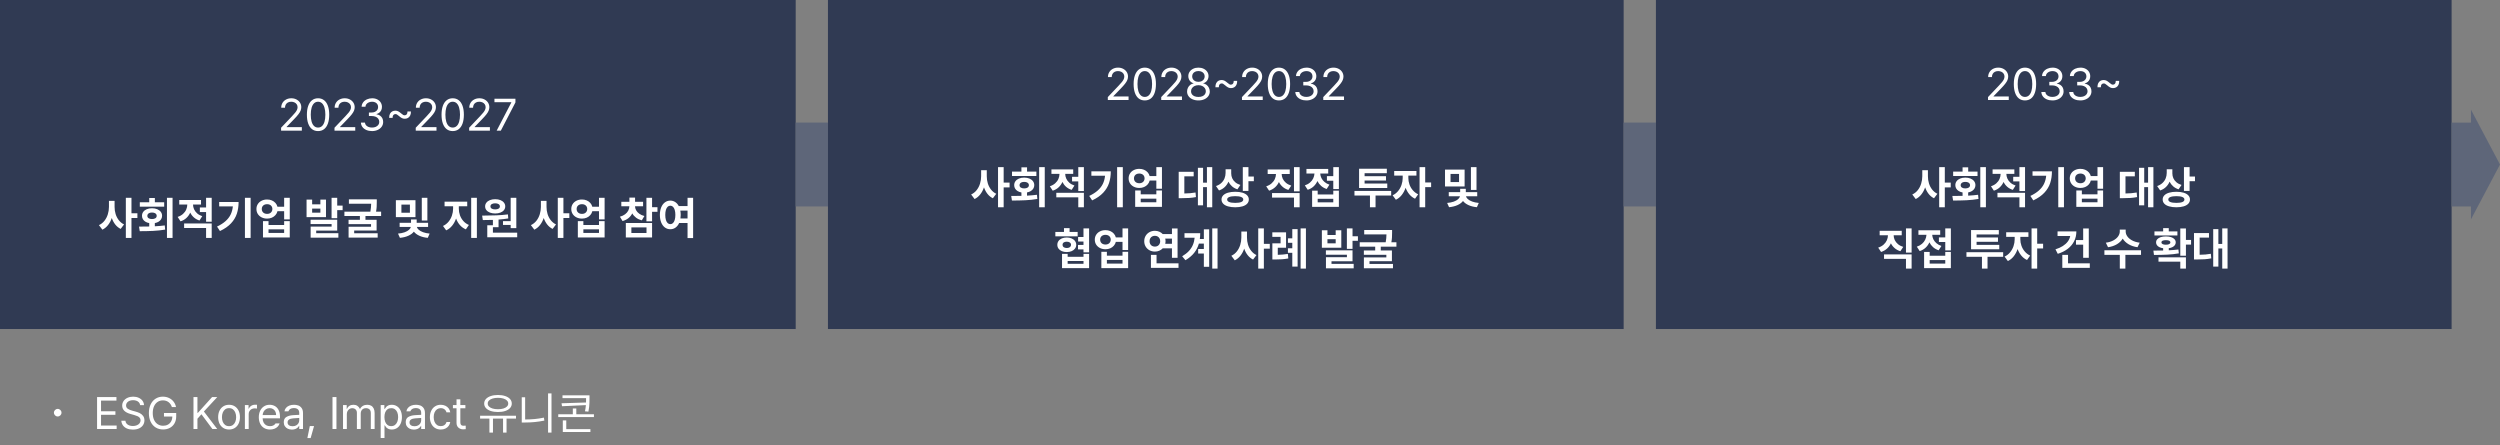 <svg width="775" height="138" viewBox="0 0 775 138" fill="none" xmlns="http://www.w3.org/2000/svg">
<rect x="0" y="0" width="775" height="138" fill="#808080" stroke="none"/>
<rect width="246.667" height="102" fill="#303A53"/>
<path d="M87.142 40.5L87.133 39.601L90.507 36.043C90.952 35.569 91.29 35.189 91.522 34.902C91.757 34.612 91.936 34.333 92.059 34.066C92.181 33.795 92.244 33.513 92.247 33.22C92.244 32.884 92.156 32.59 91.981 32.335C91.811 32.08 91.575 31.884 91.276 31.745C90.979 31.607 90.646 31.537 90.275 31.537C89.888 31.537 89.548 31.615 89.255 31.769C88.965 31.924 88.741 32.142 88.583 32.422C88.428 32.702 88.351 33.026 88.351 33.394H87.181C87.178 32.82 87.312 32.312 87.582 31.871C87.856 31.426 88.232 31.081 88.709 30.836C89.186 30.588 89.721 30.464 90.314 30.464C90.9 30.464 91.427 30.587 91.894 30.831C92.365 31.073 92.732 31.404 92.997 31.823C93.261 32.242 93.395 32.707 93.398 33.22C93.395 33.597 93.324 33.958 93.185 34.303C93.05 34.644 92.819 35.024 92.494 35.443C92.172 35.862 91.712 36.378 91.116 36.99L88.854 39.33V39.407H93.572V40.5H87.142ZM98.598 40.635C97.87 40.635 97.246 40.437 96.727 40.041C96.212 39.641 95.817 39.061 95.543 38.3C95.272 37.54 95.137 36.623 95.137 35.55C95.137 34.486 95.274 33.574 95.548 32.813C95.822 32.05 96.218 31.468 96.737 31.068C97.256 30.666 97.876 30.464 98.598 30.464C99.32 30.464 99.94 30.666 100.459 31.068C100.978 31.468 101.375 32.05 101.649 32.813C101.922 33.574 102.059 34.486 102.059 35.55C102.059 36.623 101.922 37.54 101.649 38.3C101.378 39.061 100.983 39.641 100.464 40.041C99.948 40.437 99.326 40.635 98.598 40.635ZM98.598 39.543C99.075 39.543 99.483 39.388 99.821 39.079C100.16 38.769 100.417 38.316 100.595 37.72C100.772 37.121 100.861 36.397 100.861 35.55C100.861 34.702 100.77 33.979 100.59 33.379C100.413 32.776 100.155 32.319 99.816 32.006C99.478 31.694 99.072 31.537 98.598 31.537C98.124 31.537 97.718 31.694 97.38 32.006C97.041 32.319 96.782 32.776 96.602 33.379C96.424 33.979 96.336 34.702 96.336 35.55C96.336 36.397 96.424 37.121 96.602 37.72C96.779 38.316 97.037 38.769 97.375 39.079C97.713 39.388 98.121 39.543 98.598 39.543ZM103.699 40.5L103.689 39.601L107.064 36.043C107.508 35.569 107.847 35.189 108.079 34.902C108.314 34.612 108.493 34.333 108.615 34.066C108.738 33.795 108.801 33.513 108.804 33.22C108.801 32.884 108.712 32.59 108.538 32.335C108.367 32.08 108.132 31.884 107.832 31.745C107.536 31.607 107.202 31.537 106.832 31.537C106.445 31.537 106.105 31.615 105.812 31.769C105.522 31.924 105.298 32.142 105.14 32.422C104.985 32.702 104.908 33.026 104.908 33.394H103.738C103.734 32.82 103.868 32.312 104.139 31.871C104.413 31.426 104.788 31.081 105.265 30.836C105.742 30.588 106.277 30.464 106.87 30.464C107.457 30.464 107.984 30.587 108.451 30.831C108.922 31.073 109.289 31.404 109.553 31.823C109.818 32.242 109.951 32.707 109.955 33.22C109.951 33.597 109.88 33.958 109.742 34.303C109.606 34.644 109.376 35.024 109.051 35.443C108.728 35.862 108.269 36.378 107.673 36.99L105.41 39.33V39.407H110.129V40.5H103.699ZM115.338 40.635C114.687 40.635 114.104 40.526 113.588 40.307C113.073 40.087 112.665 39.78 112.365 39.383C112.069 38.987 111.909 38.531 111.887 38.015H113.134C113.157 38.321 113.266 38.59 113.463 38.822C113.659 39.051 113.919 39.229 114.241 39.354C114.567 39.48 114.926 39.543 115.319 39.543C115.751 39.543 116.138 39.47 116.479 39.325C116.821 39.177 117.088 38.971 117.282 38.706C117.475 38.442 117.572 38.141 117.572 37.803C117.572 37.441 117.477 37.123 117.287 36.845C117.1 36.568 116.826 36.352 116.465 36.197C116.104 36.043 115.67 35.965 115.164 35.965H114.362V34.883H115.164C115.564 34.883 115.919 34.812 116.228 34.67C116.541 34.528 116.782 34.33 116.953 34.075C117.127 33.817 117.214 33.519 117.214 33.181C117.214 32.855 117.138 32.569 116.987 32.32C116.835 32.072 116.62 31.881 116.339 31.745C116.059 31.607 115.732 31.537 115.358 31.537C115.003 31.537 114.67 31.6 114.357 31.726C114.048 31.852 113.796 32.032 113.603 32.267C113.41 32.499 113.305 32.772 113.289 33.084H112.1C112.119 32.575 112.277 32.122 112.573 31.726C112.87 31.326 113.265 31.017 113.758 30.798C114.251 30.575 114.791 30.464 115.377 30.464C115.986 30.464 116.52 30.585 116.977 30.827C117.438 31.068 117.791 31.392 118.036 31.798C118.284 32.204 118.407 32.646 118.403 33.123C118.407 33.49 118.341 33.825 118.205 34.129C118.07 34.431 117.875 34.688 117.62 34.897C117.366 35.107 117.066 35.26 116.721 35.356V35.434C117.146 35.498 117.514 35.638 117.823 35.854C118.136 36.067 118.374 36.343 118.539 36.681C118.703 37.016 118.784 37.393 118.78 37.812C118.784 38.344 118.635 38.826 118.336 39.258C118.039 39.686 117.627 40.023 117.098 40.268C116.573 40.513 115.986 40.635 115.338 40.635ZM120.643 36.546C120.634 36.033 120.716 35.609 120.89 35.274C121.067 34.939 121.301 34.694 121.591 34.539C121.884 34.381 122.207 34.303 122.558 34.303C122.874 34.303 123.167 34.37 123.438 34.505C123.708 34.638 124.027 34.863 124.395 35.182C124.649 35.398 124.846 35.547 124.985 35.627C125.123 35.704 125.275 35.743 125.439 35.743C125.716 35.743 125.934 35.642 126.092 35.438C126.253 35.232 126.329 34.941 126.319 34.563H127.392C127.402 35.076 127.318 35.501 127.141 35.84C126.963 36.175 126.728 36.422 126.435 36.579C126.142 36.737 125.819 36.816 125.468 36.816C125.149 36.816 124.854 36.749 124.583 36.613C124.316 36.478 123.998 36.249 123.631 35.927C123.376 35.711 123.18 35.564 123.041 35.487C122.906 35.406 122.758 35.366 122.596 35.366C122.319 35.366 122.099 35.463 121.934 35.656C121.773 35.849 121.697 36.146 121.707 36.546H120.643ZM128.883 40.5L128.873 39.601L132.247 36.043C132.692 35.569 133.03 35.189 133.262 34.902C133.498 34.612 133.677 34.333 133.799 34.066C133.922 33.795 133.984 33.513 133.988 33.22C133.984 32.884 133.896 32.59 133.722 32.335C133.551 32.08 133.316 31.884 133.016 31.745C132.719 31.607 132.386 31.537 132.015 31.537C131.628 31.537 131.288 31.615 130.995 31.769C130.705 31.924 130.481 32.142 130.323 32.422C130.169 32.702 130.091 33.026 130.091 33.394H128.921C128.918 32.82 129.052 32.312 129.323 31.871C129.596 31.426 129.972 31.081 130.449 30.836C130.926 30.588 131.461 30.464 132.054 30.464C132.64 30.464 133.167 30.587 133.635 30.831C134.105 31.073 134.473 31.404 134.737 31.823C135.001 32.242 135.135 32.707 135.138 33.22C135.135 33.597 135.064 33.958 134.925 34.303C134.79 34.644 134.56 35.024 134.234 35.443C133.912 35.862 133.453 36.378 132.856 36.99L130.594 39.33V39.407H135.312V40.5H128.883ZM140.338 40.635C139.61 40.635 138.986 40.437 138.468 40.041C137.952 39.641 137.557 39.061 137.283 38.3C137.012 37.54 136.877 36.623 136.877 35.55C136.877 34.486 137.014 33.574 137.288 32.813C137.562 32.05 137.958 31.468 138.477 31.068C138.996 30.666 139.616 30.464 140.338 30.464C141.06 30.464 141.681 30.666 142.2 31.068C142.718 31.468 143.115 32.05 143.389 32.813C143.663 33.574 143.8 34.486 143.8 35.55C143.8 36.623 143.663 37.54 143.389 38.3C143.118 39.061 142.723 39.641 142.204 40.041C141.689 40.437 141.067 40.635 140.338 40.635ZM140.338 39.543C140.815 39.543 141.223 39.388 141.561 39.079C141.9 38.769 142.158 38.316 142.335 37.72C142.512 37.121 142.601 36.397 142.601 35.55C142.601 34.702 142.511 33.979 142.33 33.379C142.153 32.776 141.895 32.319 141.557 32.006C141.218 31.694 140.812 31.537 140.338 31.537C139.865 31.537 139.459 31.694 139.12 32.006C138.782 32.319 138.522 32.776 138.342 33.379C138.165 33.979 138.076 34.702 138.076 35.55C138.076 36.397 138.165 37.121 138.342 37.72C138.519 38.316 138.777 38.769 139.115 39.079C139.454 39.388 139.861 39.543 140.338 39.543ZM145.439 40.5L145.43 39.601L148.804 36.043C149.249 35.569 149.587 35.189 149.819 34.902C150.054 34.612 150.233 34.333 150.356 34.066C150.478 33.795 150.541 33.513 150.544 33.22C150.541 32.884 150.452 32.59 150.278 32.335C150.108 32.08 149.872 31.884 149.573 31.745C149.276 31.607 148.942 31.537 148.572 31.537C148.185 31.537 147.845 31.615 147.552 31.769C147.262 31.924 147.038 32.142 146.88 32.422C146.725 32.702 146.648 33.026 146.648 33.394H145.478C145.475 32.82 145.608 32.312 145.879 31.871C146.153 31.426 146.529 31.081 147.006 30.836C147.483 30.588 148.018 30.464 148.611 30.464C149.197 30.464 149.724 30.587 150.191 30.831C150.662 31.073 151.029 31.404 151.294 31.823C151.558 32.242 151.692 32.707 151.695 33.22C151.692 33.597 151.621 33.958 151.482 34.303C151.347 34.644 151.116 35.024 150.791 35.443C150.468 35.862 150.009 36.378 149.413 36.99L147.151 39.33V39.407H151.869V40.5H145.439ZM155.261 40.5H153.965L158.51 31.769V31.692H153.279V30.599H159.786V31.75L155.261 40.5Z" fill="white"/>
<path d="M40.755 66.109H42.593V67.584H40.755V73.762H39.01V61.309H40.755V66.109ZM35.52 64.132C35.517 64.892 35.623 65.629 35.839 66.341C36.058 67.053 36.389 67.693 36.83 68.26C37.272 68.824 37.815 69.263 38.459 69.575L37.405 70.963C36.761 70.644 36.208 70.194 35.747 69.614C35.286 69.031 34.922 68.352 34.655 67.579C34.374 68.41 33.989 69.137 33.499 69.759C33.013 70.381 32.426 70.863 31.74 71.204L30.671 69.788C31.348 69.479 31.918 69.029 32.383 68.439C32.847 67.849 33.193 67.182 33.422 66.438C33.654 65.693 33.772 64.925 33.775 64.132V62.271H35.52V64.132ZM51.758 73.762V61.309H53.493V73.762H51.758ZM48.006 62.701H50.897V64.069H43.341V62.701H46.261V61.371H48.006V62.701ZM47.997 70.151C49.166 70.089 50.193 69.999 51.076 69.88L51.192 71.175C49.99 71.382 48.756 71.515 47.489 71.577C46.226 71.638 44.837 71.668 43.322 71.668L43.095 70.247H43.196C44.537 70.241 45.559 70.23 46.261 70.213V69.159C45.807 69.079 45.41 68.934 45.072 68.724C44.733 68.515 44.472 68.254 44.289 67.941C44.108 67.629 44.018 67.282 44.018 66.902C44.018 66.441 44.147 66.033 44.405 65.679C44.666 65.324 45.03 65.049 45.497 64.852C45.968 64.656 46.506 64.557 47.112 64.557C47.721 64.557 48.263 64.656 48.736 64.852C49.213 65.049 49.584 65.324 49.848 65.679C50.112 66.033 50.245 66.441 50.245 66.902C50.245 67.279 50.151 67.624 49.964 67.936C49.781 68.246 49.519 68.505 49.181 68.715C48.843 68.924 48.448 69.071 47.997 69.155V70.151ZM45.676 66.902C45.673 67.221 45.802 67.469 46.063 67.646C46.327 67.82 46.677 67.907 47.112 67.907C47.56 67.907 47.916 67.82 48.18 67.646C48.445 67.469 48.577 67.221 48.577 66.902C48.577 66.689 48.516 66.507 48.393 66.356C48.274 66.201 48.103 66.085 47.881 66.008C47.661 65.927 47.405 65.887 47.112 65.887C46.828 65.887 46.577 65.927 46.358 66.008C46.142 66.088 45.974 66.204 45.855 66.356C45.736 66.507 45.676 66.689 45.676 66.902ZM63.886 64.306V61.309H65.627V68.729H63.886V65.732H61.957V64.306H63.886ZM58.97 65.906C58.686 66.547 58.291 67.103 57.785 67.574C57.283 68.041 56.675 68.389 55.963 68.618L55.069 67.24C55.726 67.031 56.279 66.725 56.727 66.322C57.175 65.919 57.508 65.465 57.727 64.959C57.947 64.453 58.058 63.932 58.061 63.397H55.566V62.01H62.315V63.397H59.835C59.838 63.9 59.945 64.388 60.154 64.862C60.364 65.332 60.681 65.758 61.107 66.138C61.535 66.515 62.065 66.808 62.697 67.018L61.837 68.362C61.166 68.149 60.591 67.832 60.111 67.409C59.63 66.987 59.25 66.486 58.97 65.906ZM63.886 70.673H57.075V69.276H65.627V73.762H63.886V70.673ZM75.928 73.762V61.309H77.692V73.762H75.928ZM73.965 62.619C73.962 63.95 73.781 65.16 73.424 66.249C73.066 67.339 72.462 68.338 71.611 69.246C70.763 70.155 69.622 70.948 68.188 71.625L67.279 70.238C68.343 69.732 69.22 69.172 69.909 68.56C70.599 67.948 71.127 67.268 71.495 66.52C71.862 65.769 72.093 64.925 72.186 63.987H67.947V62.619H73.965ZM88.085 61.309H89.826V68.004H88.085V65.471H86.016C85.91 65.922 85.704 66.322 85.398 66.67C85.095 67.018 84.719 67.289 84.271 67.482C83.823 67.672 83.335 67.767 82.806 67.767C82.175 67.767 81.606 67.64 81.1 67.385C80.597 67.131 80.202 66.778 79.916 66.327C79.632 65.872 79.492 65.36 79.495 64.789C79.492 64.229 79.632 63.724 79.916 63.276C80.202 62.825 80.599 62.474 81.105 62.222C81.611 61.968 82.178 61.842 82.806 61.845C83.329 61.842 83.812 61.934 84.257 62.121C84.705 62.308 85.08 62.572 85.383 62.914C85.689 63.252 85.899 63.642 86.012 64.084H88.085V61.309ZM82.806 66.307C83.122 66.307 83.403 66.246 83.648 66.124C83.893 65.998 84.084 65.821 84.223 65.592C84.365 65.36 84.437 65.092 84.441 64.789C84.437 64.486 84.366 64.222 84.228 63.996C84.089 63.768 83.896 63.594 83.648 63.474C83.403 63.355 83.122 63.296 82.806 63.296C82.484 63.296 82.197 63.355 81.946 63.474C81.695 63.594 81.498 63.768 81.356 63.996C81.218 64.222 81.148 64.486 81.148 64.789C81.148 65.092 81.218 65.36 81.356 65.592C81.498 65.821 81.695 65.998 81.946 66.124C82.197 66.246 82.484 66.307 82.806 66.307ZM83.242 69.749H88.085V68.55H89.826V73.621H81.525V68.55H83.242V69.749ZM83.242 72.21H88.085V71.088H83.242V72.21ZM104.538 61.309V63.736H106.211V65.147H104.538V67.651H102.788V61.309H104.538ZM99.317 61.874H101.057V67.303H95.034V61.874H96.765V63.349H99.317V61.874ZM96.765 65.935H99.317V64.659H96.765V65.935ZM104.538 71.495H98.022V72.302H104.896V73.675H96.3V70.242H102.798V69.459H96.281V68.111H104.538V71.495ZM118.146 66.96H113.292V68.139H116.749V71.47H109.797V72.316H117.078V73.665H108.062V70.286H115.023V69.488H108.052V68.139H111.567V66.96H106.766V65.611H114.815C114.902 65.16 114.962 64.741 114.994 64.354C115.029 63.968 115.05 63.571 115.057 63.165H108.158V61.797H116.802V62.643C116.802 63.191 116.789 63.69 116.763 64.142C116.738 64.593 116.675 65.083 116.575 65.611H118.146V66.96ZM130.755 61.309H132.486V68.371H130.755V61.309ZM122.721 62.068H128.797V67.303H122.721V62.068ZM124.437 65.94H127.072V63.426H124.437V65.94ZM129.223 70.349C129.29 70.645 129.485 70.939 129.808 71.229C130.13 71.515 130.578 71.767 131.152 71.983C131.725 72.195 132.405 72.339 133.192 72.413L132.607 73.733C131.601 73.639 130.731 73.422 129.996 73.08C129.261 72.742 128.696 72.318 128.299 71.809C127.91 72.318 127.346 72.74 126.607 73.075C125.873 73.414 124.996 73.633 123.978 73.733L123.383 72.413C124.173 72.349 124.856 72.212 125.433 72.002C126.01 71.789 126.459 71.538 126.782 71.248C127.104 70.955 127.297 70.655 127.362 70.349H123.886V69.058H127.42V68.028H129.17V69.058H132.708V70.349H129.223ZM146.067 73.762V61.309H147.831V73.762H146.067ZM142.233 64.702C142.233 65.392 142.351 66.069 142.586 66.733C142.825 67.397 143.178 67.995 143.645 68.526C144.116 69.055 144.686 69.458 145.356 69.735L144.418 71.103C143.703 70.803 143.089 70.363 142.577 69.783C142.067 69.2 141.668 68.518 141.378 67.738C141.088 68.586 140.683 69.329 140.164 69.967C139.649 70.605 139.033 71.087 138.318 71.412L137.327 70.044C137.987 69.748 138.553 69.317 139.023 68.754C139.497 68.186 139.853 67.55 140.092 66.844C140.334 66.138 140.456 65.424 140.459 64.702V63.938H137.815V62.512H144.839V63.938H142.233V64.702ZM155.928 69.735V68.546H158.307V61.328H160.057V70.731H158.307V69.735H155.928ZM153.516 66.177C152.904 66.177 152.361 66.087 151.887 65.906C151.413 65.726 151.044 65.469 150.78 65.137C150.519 64.805 150.388 64.42 150.388 63.982C150.388 63.547 150.52 63.16 150.785 62.822C151.049 62.48 151.418 62.216 151.892 62.029C152.365 61.842 152.907 61.749 153.516 61.749C154.115 61.749 154.65 61.842 155.121 62.029C155.592 62.216 155.959 62.48 156.223 62.822C156.491 63.16 156.624 63.547 156.624 63.982C156.624 64.42 156.491 64.805 156.223 65.137C155.959 65.469 155.592 65.726 155.121 65.906C154.654 66.087 154.119 66.177 153.516 66.177ZM153.516 63.025C153.065 63.025 152.705 63.109 152.438 63.276C152.17 63.444 152.038 63.679 152.042 63.982C152.038 64.278 152.17 64.509 152.438 64.673C152.705 64.835 153.065 64.915 153.516 64.915C153.948 64.915 154.296 64.835 154.56 64.673C154.828 64.509 154.963 64.278 154.966 63.982C154.963 63.679 154.828 63.444 154.56 63.276C154.296 63.109 153.948 63.025 153.516 63.025ZM152.801 72.137H160.332V73.544H151.055V69.827H152.801V68.168C151.892 68.204 150.849 68.222 149.673 68.222L149.465 66.844C151.102 66.831 152.554 66.802 153.821 66.757C155.087 66.709 156.299 66.61 157.456 66.462L157.557 67.714C156.661 67.866 155.659 67.983 154.551 68.067V70.431H152.801V72.137ZM174.658 66.109H176.495V67.584H174.658V73.762H172.913V61.309H174.658V66.109ZM169.422 64.132C169.419 64.892 169.525 65.629 169.741 66.341C169.961 67.053 170.291 67.693 170.732 68.26C171.174 68.824 171.717 69.263 172.362 69.575L171.308 70.963C170.663 70.644 170.11 70.194 169.65 69.614C169.189 69.031 168.824 68.352 168.557 67.579C168.277 68.41 167.891 69.137 167.402 69.759C166.915 70.381 166.328 70.863 165.642 71.204L164.574 69.788C165.25 69.479 165.821 69.029 166.285 68.439C166.749 67.849 167.095 67.182 167.324 66.438C167.556 65.693 167.674 64.925 167.677 64.132V62.271H169.422V64.132ZM185.689 61.309H187.429V68.004H185.689V65.471H183.62C183.514 65.922 183.307 66.322 183.001 66.67C182.698 67.018 182.323 67.289 181.875 67.482C181.427 67.672 180.939 67.767 180.41 67.767C179.778 67.767 179.21 67.64 178.704 67.385C178.201 67.131 177.806 66.778 177.519 66.327C177.236 65.872 177.095 65.36 177.099 64.789C177.095 64.229 177.236 63.724 177.519 63.276C177.806 62.825 178.202 62.474 178.708 62.222C179.214 61.968 179.782 61.842 180.41 61.845C180.932 61.842 181.416 61.934 181.86 62.121C182.308 62.308 182.684 62.572 182.987 62.914C183.293 63.252 183.502 63.642 183.615 64.084H185.689V61.309ZM180.41 66.307C180.726 66.307 181.006 66.246 181.251 66.124C181.496 65.998 181.688 65.821 181.826 65.592C181.968 65.36 182.041 65.092 182.044 64.789C182.041 64.486 181.97 64.222 181.831 63.996C181.693 63.768 181.499 63.594 181.251 63.474C181.006 63.355 180.726 63.296 180.41 63.296C180.088 63.296 179.801 63.355 179.55 63.474C179.298 63.594 179.102 63.768 178.96 63.996C178.821 64.222 178.752 64.486 178.752 64.789C178.752 65.092 178.821 65.36 178.96 65.592C179.102 65.821 179.298 65.998 179.55 66.124C179.801 66.246 180.088 66.307 180.41 66.307ZM180.845 69.749H185.689V68.55H187.429V73.621H179.129V68.55H180.845V69.749ZM180.845 72.21H185.689V71.088H180.845V72.21ZM196.002 66.148C195.722 66.718 195.329 67.208 194.823 67.617C194.317 68.027 193.707 68.33 192.995 68.526L192.169 67.182C192.807 67.008 193.343 66.755 193.778 66.423C194.217 66.091 194.545 65.711 194.765 65.282C194.984 64.854 195.1 64.404 195.113 63.934H192.608V62.561H195.113V61.265H196.872V62.561H199.357V63.934H196.853C196.866 64.366 196.979 64.78 197.191 65.176C197.407 65.573 197.73 65.927 198.158 66.24C198.59 66.552 199.125 66.794 199.763 66.965L198.961 68.309C198.271 68.128 197.676 67.853 197.177 67.482C196.68 67.108 196.289 66.663 196.002 66.148ZM202.142 64.238H203.814V65.664H202.142V68.608H200.392V61.309H202.142V64.238ZM202.142 73.621H194.006V69.126H202.142V73.621ZM200.416 70.499H195.727V72.224H200.416V70.499ZM213.139 61.309H214.865V73.791H213.139V69.126H210.538C210.261 69.745 209.884 70.223 209.407 70.561C208.933 70.897 208.397 71.064 207.797 71.064C207.169 71.064 206.61 70.884 206.12 70.523C205.63 70.159 205.248 69.641 204.974 68.971C204.7 68.297 204.563 67.513 204.563 66.617C204.563 65.73 204.7 64.952 204.974 64.282C205.248 63.611 205.63 63.096 206.12 62.735C206.61 62.371 207.169 62.188 207.797 62.188C208.351 62.188 208.854 62.335 209.305 62.629C209.757 62.919 210.126 63.333 210.412 63.871H213.139V61.309ZM207.797 69.483C208.113 69.483 208.387 69.374 208.619 69.155C208.854 68.932 209.036 68.607 209.165 68.178C209.297 67.746 209.363 67.226 209.363 66.617C209.363 66.014 209.297 65.498 209.165 65.07C209.036 64.641 208.854 64.317 208.619 64.098C208.384 63.876 208.11 63.764 207.797 63.764C207.485 63.764 207.211 63.876 206.975 64.098C206.74 64.317 206.558 64.641 206.429 65.07C206.3 65.498 206.236 66.014 206.236 66.617C206.236 67.226 206.3 67.746 206.429 68.178C206.558 68.607 206.74 68.932 206.975 69.155C207.211 69.374 207.485 69.483 207.797 69.483ZM213.139 67.729V65.278H210.896C210.976 65.706 211.017 66.153 211.017 66.617C211.017 67 210.989 67.371 210.935 67.729H213.139Z" fill="white"/>
<rect x="246.667" y="38" width="10" height="26" fill="#5E6679"/>
<rect width="246.667" height="102" transform="translate(256.667)" fill="#303A53"/>
<path d="M343.426 31L343.417 30.101L346.791 26.543C347.236 26.069 347.574 25.689 347.806 25.402C348.041 25.112 348.22 24.833 348.343 24.566C348.465 24.295 348.528 24.013 348.531 23.72C348.528 23.384 348.439 23.09 348.265 22.835C348.095 22.58 347.859 22.384 347.56 22.245C347.263 22.107 346.929 22.037 346.559 22.037C346.172 22.037 345.832 22.115 345.539 22.269C345.249 22.424 345.025 22.642 344.867 22.922C344.712 23.202 344.635 23.526 344.635 23.894H343.465C343.462 23.32 343.595 22.812 343.866 22.371C344.14 21.926 344.516 21.581 344.993 21.336C345.47 21.088 346.005 20.964 346.598 20.964C347.184 20.964 347.711 21.087 348.178 21.331C348.649 21.573 349.016 21.904 349.281 22.323C349.545 22.741 349.679 23.207 349.682 23.72C349.679 24.097 349.608 24.458 349.469 24.802C349.334 25.144 349.103 25.524 348.778 25.943C348.455 26.362 347.996 26.878 347.4 27.49L345.138 29.83V29.907H349.856V31H343.426ZM354.882 31.135C354.154 31.135 353.53 30.937 353.011 30.541C352.495 30.141 352.101 29.561 351.827 28.8C351.556 28.04 351.421 27.123 351.421 26.05C351.421 24.986 351.558 24.074 351.832 23.314C352.106 22.55 352.502 21.968 353.021 21.568C353.54 21.166 354.16 20.964 354.882 20.964C355.604 20.964 356.224 21.166 356.743 21.568C357.262 21.968 357.658 22.55 357.932 23.314C358.206 24.074 358.343 24.986 358.343 26.05C358.343 27.123 358.206 28.04 357.932 28.8C357.662 29.561 357.267 30.141 356.748 30.541C356.232 30.937 355.61 31.135 354.882 31.135ZM354.882 30.043C355.359 30.043 355.767 29.888 356.105 29.579C356.443 29.269 356.701 28.817 356.879 28.22C357.056 27.621 357.144 26.897 357.144 26.05C357.144 25.202 357.054 24.479 356.874 23.879C356.696 23.276 356.439 22.819 356.1 22.506C355.762 22.194 355.356 22.037 354.882 22.037C354.408 22.037 354.002 22.194 353.664 22.506C353.325 22.819 353.066 23.276 352.885 23.879C352.708 24.479 352.62 25.202 352.62 26.05C352.62 26.897 352.708 27.621 352.885 28.22C353.063 28.817 353.321 29.269 353.659 29.579C353.997 29.888 354.405 30.043 354.882 30.043ZM359.983 31L359.973 30.101L363.348 26.543C363.792 26.069 364.131 25.689 364.363 25.402C364.598 25.112 364.777 24.833 364.899 24.566C365.022 24.295 365.085 24.013 365.088 23.72C365.085 23.384 364.996 23.09 364.822 22.835C364.651 22.58 364.416 22.384 364.116 22.245C363.82 22.107 363.486 22.037 363.115 22.037C362.729 22.037 362.389 22.115 362.095 22.269C361.805 22.424 361.581 22.642 361.423 22.922C361.269 23.202 361.191 23.526 361.191 23.894H360.022C360.018 23.32 360.152 22.812 360.423 22.371C360.697 21.926 361.072 21.581 361.549 21.336C362.026 21.088 362.561 20.964 363.154 20.964C363.741 20.964 364.268 21.087 364.735 21.331C365.205 21.573 365.573 21.904 365.837 22.323C366.101 22.741 366.235 23.207 366.238 23.72C366.235 24.097 366.164 24.458 366.026 24.802C365.89 25.144 365.66 25.524 365.334 25.943C365.012 26.362 364.553 26.878 363.957 27.49L361.694 29.83V29.907H366.412V31H359.983ZM371.516 31.135C370.83 31.135 370.219 31.018 369.684 30.782C369.149 30.547 368.733 30.22 368.437 29.801C368.14 29.379 367.993 28.902 367.997 28.37C367.993 27.954 368.08 27.566 368.258 27.205C368.435 26.841 368.677 26.541 368.983 26.306C369.292 26.067 369.634 25.918 370.008 25.856V25.808C369.685 25.731 369.4 25.586 369.152 25.373C368.904 25.16 368.712 24.899 368.577 24.59C368.441 24.28 368.374 23.948 368.374 23.594C368.374 23.094 368.509 22.645 368.78 22.245C369.051 21.846 369.424 21.533 369.901 21.307C370.382 21.078 370.92 20.964 371.516 20.964C372.109 20.964 372.642 21.078 373.116 21.307C373.593 21.533 373.967 21.846 374.238 22.245C374.508 22.645 374.645 23.094 374.649 23.594C374.645 23.948 374.574 24.28 374.436 24.59C374.301 24.899 374.109 25.16 373.861 25.373C373.616 25.586 373.334 25.731 373.015 25.808V25.856C373.385 25.918 373.724 26.067 374.03 26.306C374.339 26.541 374.583 26.841 374.76 27.205C374.94 27.566 375.032 27.954 375.035 28.37C375.032 28.902 374.881 29.379 374.581 29.801C374.281 30.22 373.864 30.547 373.329 30.782C372.797 31.018 372.193 31.135 371.516 31.135ZM371.516 25.363C371.887 25.363 372.219 25.294 372.512 25.155C372.805 25.014 373.034 24.815 373.198 24.561C373.366 24.303 373.45 24.01 373.45 23.681C373.45 23.355 373.367 23.069 373.203 22.82C373.042 22.569 372.815 22.374 372.521 22.235C372.231 22.097 371.896 22.028 371.516 22.028C371.129 22.028 370.788 22.097 370.491 22.235C370.198 22.374 369.971 22.569 369.809 22.82C369.652 23.069 369.573 23.355 369.573 23.681C369.573 24.013 369.655 24.306 369.819 24.561C369.984 24.815 370.212 25.014 370.506 25.155C370.802 25.294 371.139 25.363 371.516 25.363ZM371.516 30.052C371.98 30.052 372.385 29.98 372.729 29.835C373.074 29.687 373.34 29.482 373.527 29.221C373.714 28.957 373.807 28.651 373.807 28.302C373.807 27.942 373.708 27.618 373.508 27.331C373.311 27.044 373.039 26.818 372.691 26.654C372.343 26.49 371.951 26.407 371.516 26.407C371.078 26.407 370.683 26.49 370.332 26.654C369.98 26.818 369.706 27.046 369.51 27.336C369.313 27.622 369.218 27.945 369.225 28.302C369.218 28.651 369.307 28.957 369.49 29.221C369.674 29.482 369.94 29.687 370.288 29.835C370.636 29.98 371.045 30.052 371.516 30.052ZM376.777 27.046C376.767 26.533 376.849 26.109 377.023 25.774C377.201 25.439 377.434 25.194 377.724 25.039C378.018 24.881 378.34 24.802 378.691 24.802C379.007 24.802 379.3 24.87 379.571 25.006C379.842 25.138 380.161 25.363 380.528 25.682C380.783 25.898 380.98 26.047 381.118 26.127C381.257 26.204 381.408 26.243 381.573 26.243C381.85 26.243 382.067 26.142 382.225 25.939C382.386 25.732 382.462 25.441 382.452 25.064H383.526C383.535 25.576 383.451 26.001 383.274 26.34C383.097 26.675 382.862 26.922 382.568 27.079C382.275 27.237 381.953 27.316 381.602 27.316C381.282 27.316 380.988 27.249 380.717 27.113C380.449 26.978 380.132 26.749 379.764 26.427C379.51 26.211 379.313 26.064 379.175 25.987C379.039 25.906 378.891 25.866 378.73 25.866C378.453 25.866 378.232 25.963 378.068 26.156C377.907 26.349 377.831 26.646 377.84 27.046H376.777ZM385.016 31L385.006 30.101L388.381 26.543C388.825 26.069 389.164 25.689 389.396 25.402C389.631 25.112 389.81 24.833 389.933 24.566C390.055 24.295 390.118 24.013 390.121 23.72C390.118 23.384 390.029 23.09 389.855 22.835C389.684 22.58 389.449 22.384 389.149 22.245C388.853 22.107 388.519 22.037 388.149 22.037C387.762 22.037 387.422 22.115 387.129 22.269C386.839 22.424 386.615 22.642 386.457 22.922C386.302 23.202 386.225 23.526 386.225 23.894H385.055C385.052 23.32 385.185 22.812 385.456 22.371C385.73 21.926 386.105 21.581 386.582 21.336C387.059 21.088 387.594 20.964 388.187 20.964C388.774 20.964 389.301 21.087 389.768 21.331C390.239 21.573 390.606 21.904 390.87 22.323C391.135 22.741 391.268 23.207 391.272 23.72C391.268 24.097 391.197 24.458 391.059 24.802C390.924 25.144 390.693 25.524 390.368 25.943C390.045 26.362 389.586 26.878 388.99 27.49L386.727 29.83V29.907H391.446V31H385.016ZM396.472 31.135C395.743 31.135 395.12 30.937 394.601 30.541C394.085 30.141 393.691 29.561 393.417 28.8C393.146 28.04 393.011 27.123 393.011 26.05C393.011 24.986 393.147 24.074 393.421 23.314C393.695 22.55 394.092 21.968 394.611 21.568C395.13 21.166 395.75 20.964 396.472 20.964C397.194 20.964 397.814 21.166 398.333 21.568C398.852 21.968 399.248 22.55 399.522 23.314C399.796 24.074 399.933 24.986 399.933 26.05C399.933 27.123 399.796 28.04 399.522 28.8C399.252 29.561 398.857 30.141 398.338 30.541C397.822 30.937 397.2 31.135 396.472 31.135ZM396.472 30.043C396.949 30.043 397.356 29.888 397.695 29.579C398.033 29.269 398.291 28.817 398.468 28.22C398.646 27.621 398.734 26.897 398.734 26.05C398.734 25.202 398.644 24.479 398.464 23.879C398.286 23.276 398.028 22.819 397.69 22.506C397.352 22.194 396.946 22.037 396.472 22.037C395.998 22.037 395.592 22.194 395.254 22.506C394.915 22.819 394.656 23.276 394.475 23.879C394.298 24.479 394.209 25.202 394.209 26.05C394.209 26.897 394.298 27.621 394.475 28.22C394.653 28.817 394.91 29.269 395.249 29.579C395.587 29.888 395.995 30.043 396.472 30.043ZM404.995 31.135C404.344 31.135 403.761 31.026 403.245 30.807C402.73 30.587 402.322 30.28 402.022 29.883C401.726 29.487 401.566 29.031 401.544 28.515H402.791C402.814 28.821 402.923 29.09 403.12 29.323C403.316 29.551 403.576 29.729 403.898 29.854C404.224 29.98 404.583 30.043 404.976 30.043C405.408 30.043 405.795 29.97 406.136 29.825C406.478 29.677 406.745 29.471 406.939 29.206C407.132 28.942 407.229 28.641 407.229 28.302C407.229 27.942 407.134 27.622 406.944 27.345C406.757 27.068 406.483 26.852 406.122 26.698C405.761 26.543 405.327 26.465 404.821 26.465H404.019V25.383H404.821C405.221 25.383 405.575 25.312 405.885 25.17C406.197 25.028 406.439 24.83 406.61 24.575C406.784 24.317 406.871 24.019 406.871 23.681C406.871 23.355 406.795 23.069 406.644 22.82C406.492 22.572 406.276 22.381 405.996 22.245C405.716 22.107 405.389 22.037 405.015 22.037C404.66 22.037 404.327 22.1 404.014 22.226C403.705 22.352 403.453 22.532 403.26 22.767C403.067 22.999 402.962 23.272 402.946 23.584H401.756C401.776 23.075 401.934 22.622 402.23 22.226C402.527 21.826 402.921 21.517 403.415 21.298C403.908 21.075 404.447 20.964 405.034 20.964C405.643 20.964 406.177 21.085 406.634 21.327C407.095 21.568 407.448 21.892 407.693 22.298C407.941 22.704 408.064 23.146 408.06 23.623C408.064 23.99 407.997 24.326 407.862 24.628C407.727 24.931 407.532 25.188 407.277 25.397C407.023 25.607 406.723 25.76 406.378 25.856V25.934C406.803 25.998 407.171 26.138 407.48 26.354C407.793 26.567 408.031 26.843 408.196 27.181C408.36 27.516 408.441 27.893 408.437 28.312C408.441 28.844 408.292 29.326 407.993 29.758C407.696 30.186 407.284 30.523 406.755 30.768C406.23 31.013 405.643 31.135 404.995 31.135ZM410.213 31L410.204 30.101L413.578 26.543C414.023 26.069 414.361 25.689 414.593 25.402C414.828 25.112 415.007 24.833 415.13 24.566C415.252 24.295 415.315 24.013 415.318 23.72C415.315 23.384 415.226 23.09 415.052 22.835C414.882 22.58 414.646 22.384 414.347 22.245C414.05 22.107 413.717 22.037 413.346 22.037C412.959 22.037 412.619 22.115 412.326 22.269C412.036 22.424 411.812 22.642 411.654 22.922C411.499 23.202 411.422 23.526 411.422 23.894H410.252C410.249 23.32 410.383 22.812 410.653 22.371C410.927 21.926 411.303 21.581 411.78 21.336C412.257 21.088 412.792 20.964 413.385 20.964C413.971 20.964 414.498 21.087 414.965 21.331C415.436 21.573 415.803 21.904 416.068 22.323C416.332 22.741 416.466 23.207 416.469 23.72C416.466 24.097 416.395 24.458 416.256 24.802C416.121 25.144 415.89 25.524 415.565 25.943C415.243 26.362 414.783 26.878 414.187 27.49L411.925 29.83V29.907H416.643V31H410.213Z" fill="white"/>
<path d="M311.135 56.609H312.972V58.084H311.135V64.262H309.39V51.809H311.135V56.609ZM305.9 54.632C305.896 55.392 306.003 56.129 306.219 56.841C306.438 57.553 306.768 58.193 307.21 58.76C307.651 59.324 308.194 59.763 308.839 60.075L307.785 61.463C307.14 61.144 306.588 60.694 306.127 60.114C305.666 59.531 305.302 58.852 305.034 58.079C304.754 58.91 304.369 59.637 303.879 60.259C303.392 60.881 302.806 61.363 302.119 61.704L301.051 60.288C301.728 59.979 302.298 59.529 302.762 58.939C303.226 58.349 303.573 57.682 303.801 56.938C304.033 56.193 304.151 55.425 304.154 54.632V52.771H305.9V54.632ZM322.137 64.262V51.809H323.873V64.262H322.137ZM318.386 53.201H321.277V54.569H313.721V53.201H316.641V51.871H318.386V53.201ZM318.376 60.651C319.546 60.589 320.573 60.499 321.456 60.38L321.572 61.675C320.37 61.882 319.135 62.015 317.869 62.077C316.605 62.138 315.216 62.169 313.701 62.169L313.474 60.747H313.576C314.916 60.741 315.938 60.73 316.641 60.713V59.66C316.186 59.579 315.79 59.434 315.451 59.224C315.113 59.015 314.852 58.754 314.668 58.441C314.488 58.129 314.398 57.782 314.398 57.402C314.398 56.941 314.527 56.533 314.784 56.179C315.045 55.824 315.41 55.549 315.877 55.352C316.347 55.156 316.886 55.057 317.492 55.057C318.101 55.057 318.642 55.156 319.116 55.352C319.593 55.549 319.963 55.824 320.228 56.179C320.492 56.533 320.624 56.941 320.624 57.402C320.624 57.779 320.531 58.124 320.344 58.437C320.16 58.746 319.899 59.005 319.561 59.215C319.222 59.424 318.827 59.571 318.376 59.655V60.651ZM316.056 57.402C316.053 57.721 316.181 57.969 316.442 58.146C316.707 58.32 317.056 58.407 317.492 58.407C317.939 58.407 318.296 58.32 318.56 58.146C318.824 57.969 318.956 57.721 318.956 57.402C318.956 57.189 318.895 57.007 318.773 56.856C318.653 56.701 318.483 56.585 318.26 56.508C318.041 56.427 317.785 56.387 317.492 56.387C317.208 56.387 316.957 56.427 316.737 56.508C316.521 56.588 316.354 56.704 316.235 56.856C316.115 57.007 316.056 57.189 316.056 57.402ZM334.266 54.806V51.809H336.006V59.229H334.266V56.232H332.337V54.806H334.266ZM329.349 56.406C329.066 57.047 328.671 57.603 328.165 58.074C327.662 58.541 327.055 58.889 326.343 59.118L325.448 57.74C326.106 57.531 326.658 57.225 327.106 56.822C327.554 56.419 327.888 55.965 328.107 55.459C328.326 54.953 328.437 54.432 328.441 53.897H325.946V52.51H332.695V53.897H330.215C330.218 54.4 330.324 54.888 330.534 55.362C330.743 55.832 331.061 56.258 331.486 56.638C331.915 57.015 332.445 57.309 333.077 57.518L332.216 58.862C331.546 58.649 330.971 58.332 330.49 57.91C330.01 57.487 329.63 56.986 329.349 56.406ZM334.266 61.173H327.454V59.776H336.006V64.262H334.266V61.173ZM346.307 64.262V51.809H348.072V64.262H346.307ZM344.345 53.119C344.342 54.45 344.161 55.66 343.803 56.749C343.446 57.839 342.841 58.838 341.99 59.746C341.143 60.655 340.002 61.448 338.568 62.125L337.659 60.738C338.723 60.232 339.599 59.672 340.289 59.06C340.978 58.448 341.507 57.768 341.874 57.02C342.242 56.269 342.472 55.425 342.566 54.487H338.326V53.119H344.345ZM358.465 51.809H360.205V58.504H358.465V55.971H356.396C356.29 56.422 356.083 56.822 355.777 57.17C355.474 57.518 355.099 57.789 354.651 57.982C354.203 58.172 353.715 58.267 353.186 58.267C352.554 58.267 351.986 58.14 351.48 57.885C350.977 57.631 350.582 57.278 350.295 56.827C350.012 56.372 349.871 55.86 349.875 55.289C349.871 54.729 350.012 54.224 350.295 53.776C350.582 53.325 350.978 52.974 351.484 52.722C351.99 52.468 352.558 52.342 353.186 52.345C353.708 52.342 354.192 52.434 354.636 52.621C355.084 52.808 355.46 53.072 355.763 53.414C356.069 53.752 356.278 54.142 356.391 54.584H358.465V51.809ZM353.186 56.807C353.502 56.807 353.782 56.746 354.027 56.624C354.272 56.498 354.464 56.321 354.603 56.092C354.744 55.86 354.817 55.592 354.82 55.289C354.817 54.986 354.746 54.722 354.607 54.496C354.469 54.268 354.275 54.094 354.027 53.974C353.782 53.855 353.502 53.796 353.186 53.796C352.864 53.796 352.577 53.855 352.326 53.974C352.074 54.094 351.878 54.268 351.736 54.496C351.597 54.722 351.528 54.986 351.528 55.289C351.528 55.592 351.597 55.86 351.736 56.092C351.878 56.321 352.074 56.498 352.326 56.624C352.577 56.746 352.864 56.807 353.186 56.807ZM353.621 60.249H358.465V59.05H360.205V64.121H351.905V59.05H353.621V60.249ZM353.621 62.71H358.465V61.588H353.621V62.71ZM374.149 56.619V51.809H375.797V64.262H374.149V58.016H372.95V63.653H371.35V52.026H372.95V56.619H374.149ZM367.144 59.979C367.795 59.969 368.395 59.941 368.942 59.896C369.49 59.851 370.048 59.777 370.615 59.674L370.746 61.095C370.046 61.231 369.358 61.321 368.681 61.366C368.008 61.411 367.202 61.435 366.264 61.438H365.394V53.254H370.04V54.656H367.144V59.979ZM387.017 51.809V54.724H388.69V56.169H387.017V59.195H385.267V51.809H387.017ZM380.82 56.319C380.543 56.964 380.159 57.52 379.669 57.987C379.179 58.454 378.588 58.806 377.895 59.041L376.957 57.673C377.624 57.45 378.179 57.131 378.62 56.715C379.065 56.297 379.394 55.821 379.606 55.289C379.819 54.758 379.927 54.195 379.93 53.602V52.476H381.675V53.771C381.675 54.29 381.779 54.783 381.985 55.251C382.191 55.718 382.507 56.134 382.932 56.498C383.358 56.862 383.888 57.141 384.523 57.334L383.599 58.693C382.952 58.48 382.394 58.171 381.927 57.764C381.463 57.358 381.094 56.877 380.82 56.319ZM382.932 59.452C383.79 59.452 384.534 59.547 385.166 59.737C385.797 59.927 386.282 60.203 386.621 60.563C386.962 60.921 387.133 61.348 387.133 61.845C387.133 62.351 386.962 62.784 386.621 63.145C386.282 63.509 385.797 63.785 385.166 63.972C384.534 64.162 383.79 64.257 382.932 64.257C382.062 64.257 381.306 64.162 380.665 63.972C380.024 63.785 379.531 63.509 379.186 63.145C378.844 62.784 378.673 62.351 378.673 61.845C378.673 61.348 378.844 60.921 379.186 60.563C379.531 60.203 380.024 59.927 380.665 59.737C381.306 59.547 382.062 59.452 382.932 59.452ZM382.932 62.894C384.586 62.887 385.412 62.538 385.412 61.845C385.412 61.509 385.201 61.253 384.779 61.076C384.357 60.899 383.741 60.81 382.932 60.81C382.117 60.81 381.493 60.899 381.061 61.076C380.63 61.253 380.415 61.509 380.418 61.845C380.415 62.538 381.253 62.887 382.932 62.894ZM401.135 59.312V51.809H402.885V59.312H401.135ZM396.465 56.43C396.175 57.059 395.774 57.605 395.261 58.069C394.749 58.53 394.135 58.878 393.419 59.113L392.52 57.764C393.181 57.552 393.737 57.246 394.188 56.846C394.639 56.446 394.978 55.995 395.203 55.492C395.429 54.99 395.545 54.471 395.551 53.936H392.979V52.544H399.82V53.936H397.316C397.322 54.438 397.433 54.927 397.649 55.401C397.869 55.874 398.2 56.3 398.645 56.677C399.09 57.051 399.638 57.337 400.289 57.537L399.399 58.881C398.719 58.672 398.133 58.356 397.64 57.934C397.147 57.511 396.755 57.01 396.465 56.43ZM401.135 61.25H394.333V59.858H402.885V64.262H401.135V61.25ZM413.317 54.603V51.809H415.052V58.62H413.317V56.024H411.344V54.603H413.317ZM408.395 56.126C408.112 56.767 407.719 57.321 407.216 57.789C406.713 58.256 406.106 58.606 405.393 58.838L404.499 57.47C405.131 57.26 405.666 56.965 406.104 56.585C406.542 56.205 406.874 55.776 407.1 55.299C407.329 54.819 407.458 54.318 407.487 53.796H404.997V52.379H411.746V53.796H409.27C409.296 54.276 409.417 54.742 409.633 55.193C409.852 55.641 410.171 56.045 410.59 56.406C411.009 56.767 411.522 57.047 412.127 57.247L411.267 58.591C410.597 58.369 410.021 58.047 409.541 57.624C409.061 57.199 408.679 56.699 408.395 56.126ZM408.482 60.283H413.317V59.108H415.052V64.121H406.757V59.108H408.482V60.283ZM408.482 62.724H413.317V61.627H408.482V62.724ZM423.025 56.904H430.054V58.277H421.314V52.316H429.919V53.689H423.025V54.613H429.658V55.956H423.025V56.904ZM419.883 59.191H431.263V60.612H426.419V64.262H424.688V60.612H419.883V59.191ZM441.811 56.566H443.648V58.021H441.811V64.262H440.066V51.809H441.811V56.566ZM436.59 55.202C436.587 55.853 436.699 56.508 436.928 57.165C437.157 57.822 437.502 58.424 437.963 58.968C438.424 59.51 438.981 59.932 439.635 60.235L438.664 61.603C437.99 61.294 437.405 60.844 436.909 60.254C436.416 59.661 436.026 58.978 435.739 58.204C435.449 59.059 435.048 59.809 434.535 60.457C434.023 61.105 433.419 61.593 432.722 61.922L431.707 60.544C432.371 60.235 432.938 59.795 433.409 59.224C433.879 58.651 434.234 58.014 434.472 57.315C434.711 56.612 434.832 55.908 434.835 55.202V54.438H432.2V53.012H439.094V54.438H436.59V55.202ZM455.986 51.809H457.717V58.871H455.986V51.809ZM447.952 52.568H454.029V57.803H447.952V52.568ZM449.668 56.44H452.303V53.926H449.668V56.44ZM454.454 60.849C454.522 61.145 454.717 61.438 455.039 61.729C455.361 62.015 455.809 62.267 456.383 62.483C456.956 62.695 457.637 62.839 458.423 62.913L457.838 64.233C456.832 64.139 455.962 63.922 455.227 63.58C454.493 63.242 453.927 62.818 453.531 62.309C453.141 62.818 452.577 63.24 451.839 63.575C451.104 63.914 450.227 64.133 449.209 64.233L448.614 62.913C449.404 62.849 450.087 62.712 450.664 62.502C451.241 62.289 451.69 62.038 452.013 61.748C452.335 61.455 452.528 61.155 452.593 60.849H449.117V59.558H452.651V58.528H454.401V59.558H457.939V60.849H454.454ZM331.572 71.892H334.071V73.264H327.158V71.892H329.836V70.712H331.572V71.892ZM335.879 73.472V70.809H337.619V78.224H335.879V77.32H334.182V75.923H335.879V74.87H334.211V73.472H335.879ZM333.636 75.885C333.633 76.326 333.504 76.719 333.249 77.064C332.998 77.406 332.648 77.672 332.2 77.862C331.756 78.049 331.251 78.142 330.687 78.142C330.12 78.142 329.614 78.049 329.169 77.862C328.728 77.672 328.383 77.406 328.135 77.064C327.89 76.723 327.769 76.329 327.772 75.885C327.769 75.443 327.89 75.052 328.135 74.71C328.383 74.365 328.728 74.098 329.169 73.907C329.614 73.717 330.12 73.622 330.687 73.622C331.251 73.622 331.756 73.719 332.2 73.912C332.648 74.102 332.998 74.368 333.249 74.71C333.504 75.052 333.633 75.443 333.636 75.885ZM329.396 75.885C329.393 76.197 329.508 76.442 329.74 76.62C329.975 76.793 330.291 76.88 330.687 76.88C330.948 76.88 331.179 76.842 331.378 76.764C331.578 76.684 331.735 76.57 331.847 76.421C331.96 76.27 332.017 76.091 332.017 75.885C332.013 75.582 331.889 75.347 331.644 75.179C331.403 75.008 331.084 74.923 330.687 74.923C330.288 74.923 329.972 75.006 329.74 75.174C329.508 75.342 329.393 75.579 329.396 75.885ZM330.972 79.612H335.889V78.693H337.619V83.121H329.227V78.693H330.972V79.612ZM330.972 81.773H335.889V80.907H330.972V81.773ZM347.979 70.809H349.719V77.504H347.979V74.971H345.91C345.803 75.422 345.597 75.822 345.291 76.17C344.988 76.518 344.612 76.789 344.165 76.982C343.717 77.172 343.228 77.267 342.7 77.267C342.068 77.267 341.499 77.14 340.993 76.885C340.49 76.631 340.096 76.278 339.809 75.827C339.525 75.372 339.385 74.86 339.388 74.289C339.385 73.729 339.525 73.224 339.809 72.776C340.096 72.325 340.492 71.974 340.998 71.722C341.504 71.468 342.071 71.342 342.7 71.345C343.222 71.342 343.705 71.434 344.15 71.621C344.598 71.808 344.973 72.072 345.276 72.414C345.583 72.752 345.792 73.142 345.905 73.584H347.979V70.809ZM342.7 75.807C343.016 75.807 343.296 75.746 343.541 75.624C343.786 75.498 343.978 75.321 344.116 75.092C344.258 74.86 344.33 74.592 344.334 74.289C344.33 73.986 344.26 73.722 344.121 73.496C343.982 73.268 343.789 73.094 343.541 72.974C343.296 72.855 343.016 72.796 342.7 72.796C342.377 72.796 342.091 72.855 341.839 72.974C341.588 73.094 341.391 73.268 341.249 73.496C341.111 73.722 341.042 73.986 341.042 74.289C341.042 74.592 341.111 74.86 341.249 75.092C341.391 75.321 341.588 75.498 341.839 75.624C342.091 75.746 342.377 75.807 342.7 75.807ZM343.135 79.249H347.979V78.05H349.719V83.121H341.419V78.05H343.135V79.249ZM343.135 81.71H347.979V80.588H343.135V81.71ZM360.453 76.977C360.15 77.299 359.789 77.549 359.37 77.727C358.951 77.904 358.503 77.992 358.026 77.992C357.404 77.992 356.84 77.854 356.334 77.577C355.828 77.296 355.43 76.911 355.14 76.421C354.853 75.931 354.711 75.383 354.714 74.778C354.711 74.165 354.853 73.614 355.14 73.124C355.43 72.631 355.828 72.246 356.334 71.969C356.84 71.689 357.404 71.548 358.026 71.548C358.503 71.548 358.951 71.639 359.37 71.819C359.792 71.996 360.155 72.246 360.458 72.568H363.305V70.828H365.045V79.926H363.305V76.977H360.453ZM356.368 74.778C356.368 75.119 356.437 75.416 356.576 75.667C356.717 75.918 356.912 76.112 357.161 76.247C357.412 76.379 357.7 76.447 358.026 76.45C358.332 76.447 358.608 76.379 358.853 76.247C359.101 76.112 359.296 75.918 359.438 75.667C359.583 75.412 359.657 75.116 359.66 74.778C359.657 74.436 359.583 74.139 359.438 73.888C359.296 73.633 359.101 73.439 358.853 73.303C358.608 73.168 358.332 73.1 358.026 73.1C357.7 73.1 357.412 73.168 357.161 73.303C356.912 73.439 356.717 73.632 356.576 73.883C356.437 74.135 356.368 74.433 356.368 74.778ZM363.305 73.966H361.217C361.284 74.22 361.318 74.491 361.318 74.778C361.318 75.052 361.286 75.317 361.221 75.575H363.305V73.966ZM358.529 79.012V81.637H365.34V83.044H356.788V79.012H358.529ZM375.796 83.262V70.809H377.44V83.262H375.796ZM373.195 74.096V71.094H374.844V82.706H373.195V78.606H371.431V77.195H373.195V75.512H371.658C371.358 76.57 370.87 77.527 370.193 78.384C369.52 79.238 368.619 79.999 367.491 80.666L366.471 79.443C367.302 78.95 367.989 78.416 368.53 77.843C369.072 77.266 369.487 76.637 369.777 75.957C370.071 75.277 370.258 74.523 370.338 73.695H367.191V72.293H372.064C372.064 72.915 372.025 73.516 371.948 74.096H373.195ZM391.799 75.609H393.636V77.084H391.799V83.262H390.054V70.809H391.799V75.609ZM386.564 73.632C386.56 74.392 386.667 75.129 386.883 75.841C387.102 76.553 387.432 77.193 387.874 77.76C388.315 78.324 388.858 78.763 389.503 79.075L388.449 80.463C387.804 80.144 387.252 79.694 386.791 79.114C386.33 78.531 385.966 77.852 385.698 77.079C385.418 77.91 385.033 78.637 384.543 79.259C384.056 79.881 383.47 80.363 382.783 80.704L381.715 79.288C382.392 78.979 382.962 78.529 383.426 77.939C383.89 77.349 384.237 76.682 384.466 75.938C384.698 75.193 384.815 74.425 384.818 73.632V71.771H386.564V73.632ZM403.188 83.262V70.809H404.837V83.262H403.188ZM399.258 73.883H400.611V71.021H402.26V82.653H400.611V78.37H399.258V76.963H400.611V75.276H399.258V73.883ZM396.111 78.998C397.171 78.972 398.214 78.879 399.238 78.718L399.369 80.124C398.676 80.247 398.012 80.331 397.377 80.376C396.746 80.418 396.035 80.44 395.245 80.443H394.433V75.425H396.981V73.419H394.419V72.027H398.678V76.793H396.111V78.998ZM419.283 70.809V73.236H420.956V74.647H419.283V77.151H417.533V70.809H419.283ZM414.062 71.374H415.802V76.803H409.779V71.374H411.509V72.849H414.062V71.374ZM411.509 75.435H414.062V74.159H411.509V75.435ZM419.283 80.995H412.766V81.802H419.641V83.175H411.045V79.742H417.543V78.959H411.026V77.611H419.283V80.995ZM432.891 76.46H428.037V77.639H431.494V80.97H424.542V81.816H431.822V83.165H422.807V79.786H429.768V78.988H422.797V77.639H426.311V76.46H421.511V75.111H429.56C429.647 74.66 429.707 74.241 429.739 73.854C429.774 73.468 429.795 73.071 429.802 72.665H422.903V71.297H431.547V72.143C431.547 72.691 431.534 73.19 431.508 73.642C431.482 74.093 431.42 74.583 431.32 75.111H432.891V76.46Z" fill="white"/>
<rect x="503.333" y="38" width="10" height="26" fill="#5E6679"/>
<rect width="246.667" height="102" transform="translate(513.333)" fill="#303A53"/>
<path d="M616.287 31L616.278 30.101L619.652 26.543C620.097 26.069 620.435 25.689 620.667 25.402C620.902 25.112 621.081 24.833 621.204 24.566C621.326 24.295 621.389 24.013 621.392 23.72C621.389 23.384 621.3 23.09 621.126 22.835C620.956 22.58 620.72 22.384 620.421 22.245C620.124 22.107 619.79 22.037 619.42 22.037C619.033 22.037 618.693 22.115 618.4 22.269C618.11 22.424 617.886 22.642 617.728 22.922C617.573 23.202 617.496 23.526 617.496 23.894H616.326C616.323 23.32 616.456 22.812 616.727 22.371C617.001 21.926 617.377 21.581 617.854 21.336C618.331 21.088 618.866 20.964 619.459 20.964C620.045 20.964 620.572 21.087 621.039 21.331C621.51 21.573 621.877 21.904 622.142 22.323C622.406 22.741 622.54 23.207 622.543 23.72C622.54 24.097 622.469 24.458 622.33 24.802C622.195 25.144 621.964 25.524 621.639 25.943C621.316 26.362 620.857 26.878 620.261 27.49L617.999 29.83V29.907H622.717V31H616.287ZM627.743 31.135C627.015 31.135 626.391 30.937 625.872 30.541C625.356 30.141 624.962 29.561 624.688 28.8C624.417 28.04 624.282 27.123 624.282 26.05C624.282 24.986 624.419 24.074 624.693 23.314C624.967 22.55 625.363 21.968 625.882 21.568C626.401 21.166 627.021 20.964 627.743 20.964C628.465 20.964 629.085 21.166 629.604 21.568C630.123 21.968 630.519 22.55 630.793 23.314C631.067 24.074 631.204 24.986 631.204 26.05C631.204 27.123 631.067 28.04 630.793 28.8C630.523 29.561 630.128 30.141 629.609 30.541C629.093 30.937 628.471 31.135 627.743 31.135ZM627.743 30.043C628.22 30.043 628.628 29.888 628.966 29.579C629.304 29.269 629.562 28.817 629.74 28.22C629.917 27.621 630.005 26.897 630.005 26.05C630.005 25.202 629.915 24.479 629.735 23.879C629.557 23.276 629.3 22.819 628.961 22.506C628.623 22.194 628.217 22.037 627.743 22.037C627.269 22.037 626.863 22.194 626.525 22.506C626.186 22.819 625.927 23.276 625.746 23.879C625.569 24.479 625.481 25.202 625.481 26.05C625.481 26.897 625.569 27.621 625.746 28.22C625.924 28.817 626.182 29.269 626.52 29.579C626.858 29.888 627.266 30.043 627.743 30.043ZM636.267 31.135C635.616 31.135 635.032 31.026 634.517 30.807C634.001 30.587 633.593 30.28 633.293 29.883C632.997 29.487 632.837 29.031 632.815 28.515H634.062C634.085 28.821 634.194 29.09 634.391 29.323C634.587 29.551 634.847 29.729 635.169 29.854C635.495 29.98 635.854 30.043 636.247 30.043C636.679 30.043 637.066 29.97 637.407 29.825C637.749 29.677 638.017 29.471 638.21 29.206C638.403 28.942 638.5 28.641 638.5 28.302C638.5 27.942 638.405 27.622 638.215 27.345C638.028 27.068 637.754 26.852 637.393 26.698C637.032 26.543 636.599 26.465 636.093 26.465H635.29V25.383H636.093C636.492 25.383 636.847 25.312 637.156 25.17C637.469 25.028 637.71 24.83 637.881 24.575C638.055 24.317 638.142 24.019 638.142 23.681C638.142 23.355 638.067 23.069 637.915 22.82C637.764 22.572 637.548 22.381 637.267 22.245C636.987 22.107 636.66 22.037 636.286 22.037C635.931 22.037 635.598 22.1 635.285 22.226C634.976 22.352 634.724 22.532 634.531 22.767C634.338 22.999 634.233 23.272 634.217 23.584H633.028C633.047 23.075 633.205 22.622 633.501 22.226C633.798 21.826 634.193 21.517 634.686 21.298C635.179 21.075 635.719 20.964 636.305 20.964C636.914 20.964 637.448 21.085 637.905 21.327C638.366 21.568 638.719 21.892 638.964 22.298C639.212 22.704 639.335 23.146 639.331 23.623C639.335 23.99 639.269 24.326 639.133 24.628C638.998 24.931 638.803 25.188 638.548 25.397C638.294 25.607 637.994 25.76 637.649 25.856V25.934C638.075 25.998 638.442 26.138 638.751 26.354C639.064 26.567 639.302 26.843 639.467 27.181C639.631 27.516 639.712 27.893 639.709 28.312C639.712 28.844 639.564 29.326 639.264 29.758C638.967 30.186 638.555 30.523 638.026 30.768C637.501 31.013 636.914 31.135 636.267 31.135ZM644.907 31.135C644.256 31.135 643.673 31.026 643.157 30.807C642.642 30.587 642.234 30.28 641.934 29.883C641.638 29.487 641.478 29.031 641.456 28.515H642.703C642.725 28.821 642.835 29.09 643.031 29.323C643.228 29.551 643.488 29.729 643.81 29.854C644.135 29.98 644.495 30.043 644.888 30.043C645.32 30.043 645.706 29.97 646.048 29.825C646.39 29.677 646.657 29.471 646.851 29.206C647.044 28.942 647.141 28.641 647.141 28.302C647.141 27.942 647.046 27.622 646.855 27.345C646.668 27.068 646.395 26.852 646.034 26.698C645.673 26.543 645.239 26.465 644.733 26.465H643.931V25.383H644.733C645.133 25.383 645.487 25.312 645.797 25.17C646.109 25.028 646.351 24.83 646.522 24.575C646.696 24.317 646.783 24.019 646.783 23.681C646.783 23.355 646.707 23.069 646.556 22.82C646.404 22.572 646.188 22.381 645.908 22.245C645.627 22.107 645.3 22.037 644.927 22.037C644.572 22.037 644.238 22.1 643.926 22.226C643.616 22.352 643.365 22.532 643.172 22.767C642.978 22.999 642.874 23.272 642.857 23.584H641.668C641.688 23.075 641.845 22.622 642.142 22.226C642.438 21.826 642.833 21.517 643.326 21.298C643.819 21.075 644.359 20.964 644.946 20.964C645.555 20.964 646.088 21.085 646.546 21.327C647.007 21.568 647.36 21.892 647.605 22.298C647.853 22.704 647.975 23.146 647.972 23.623C647.975 23.99 647.909 24.326 647.774 24.628C647.639 24.931 647.444 25.188 647.189 25.397C646.934 25.607 646.635 25.76 646.29 25.856V25.934C646.715 25.998 647.083 26.138 647.392 26.354C647.705 26.567 647.943 26.843 648.107 27.181C648.272 27.516 648.352 27.893 648.349 28.312C648.352 28.844 648.204 29.326 647.904 29.758C647.608 30.186 647.195 30.523 646.667 30.768C646.142 31.013 645.555 31.135 644.907 31.135ZM650.212 27.046C650.203 26.533 650.285 26.109 650.459 25.774C650.636 25.439 650.87 25.194 651.16 25.039C651.453 24.881 651.775 24.802 652.127 24.802C652.442 24.802 652.736 24.87 653.006 25.006C653.277 25.138 653.596 25.363 653.964 25.682C654.218 25.898 654.415 26.047 654.553 26.127C654.692 26.204 654.843 26.243 655.008 26.243C655.285 26.243 655.502 26.142 655.66 25.939C655.822 25.732 655.897 25.441 655.888 25.064H656.961C656.97 25.576 656.887 26.001 656.709 26.34C656.532 26.675 656.297 26.922 656.004 27.079C655.71 27.237 655.388 27.316 655.037 27.316C654.718 27.316 654.423 27.249 654.152 27.113C653.885 26.978 653.567 26.749 653.2 26.427C652.945 26.211 652.749 26.064 652.61 25.987C652.475 25.906 652.326 25.866 652.165 25.866C651.888 25.866 651.667 25.963 651.503 26.156C651.342 26.349 651.266 26.646 651.276 27.046H650.212Z" fill="white"/>
<path d="M602.891 56.609H604.728V58.084H602.891V64.262H601.145V51.809H602.891V56.609ZM597.655 54.632C597.652 55.392 597.758 56.129 597.974 56.841C598.193 57.553 598.524 58.193 598.965 58.76C599.407 59.324 599.95 59.763 600.594 60.075L599.54 61.463C598.896 61.144 598.343 60.694 597.882 60.114C597.421 59.531 597.057 58.852 596.79 58.079C596.509 58.91 596.124 59.637 595.634 60.259C595.148 60.881 594.561 61.363 593.875 61.704L592.806 60.288C593.483 59.979 594.054 59.529 594.518 58.939C594.982 58.349 595.328 57.682 595.557 56.938C595.789 56.193 595.907 55.425 595.91 54.632V52.771H597.655V54.632ZM613.893 64.262V51.809H615.628V64.262H613.893ZM610.141 53.201H613.032V54.569H605.476V53.201H608.396V51.871H610.141V53.201ZM610.132 60.651C611.302 60.589 612.328 60.499 613.211 60.38L613.327 61.675C612.125 61.882 610.891 62.015 609.624 62.077C608.361 62.138 606.972 62.169 605.457 62.169L605.23 60.747H605.331C606.672 60.741 607.694 60.73 608.396 60.713V59.66C607.942 59.579 607.545 59.434 607.207 59.224C606.869 59.015 606.608 58.754 606.424 58.441C606.243 58.129 606.153 57.782 606.153 57.402C606.153 56.941 606.282 56.533 606.54 56.179C606.801 55.824 607.165 55.549 607.632 55.352C608.103 55.156 608.641 55.057 609.247 55.057C609.856 55.057 610.398 55.156 610.871 55.352C611.348 55.549 611.719 55.824 611.983 56.179C612.248 56.533 612.38 56.941 612.38 57.402C612.38 57.779 612.286 58.124 612.099 58.437C611.916 58.746 611.655 59.005 611.316 59.215C610.978 59.424 610.583 59.571 610.132 59.655V60.651ZM607.811 57.402C607.808 57.721 607.937 57.969 608.198 58.146C608.462 58.32 608.812 58.407 609.247 58.407C609.695 58.407 610.051 58.32 610.315 58.146C610.58 57.969 610.712 57.721 610.712 57.402C610.712 57.189 610.651 57.007 610.528 56.856C610.409 56.701 610.238 56.585 610.016 56.508C609.797 56.427 609.54 56.387 609.247 56.387C608.963 56.387 608.712 56.427 608.493 56.508C608.277 56.588 608.109 56.704 607.99 56.856C607.871 57.007 607.811 57.189 607.811 57.402ZM626.021 54.806V51.809H627.762V59.229H626.021V56.232H624.093V54.806H626.021ZM621.105 56.406C620.821 57.047 620.427 57.603 619.921 58.074C619.418 58.541 618.81 58.889 618.098 59.118L617.204 57.74C617.861 57.531 618.414 57.225 618.862 56.822C619.31 56.419 619.643 55.965 619.863 55.459C620.082 54.953 620.193 54.432 620.196 53.897H617.702V52.51H624.45V53.897H621.97C621.974 54.4 622.08 54.888 622.289 55.362C622.499 55.832 622.816 56.258 623.242 56.638C623.67 57.015 624.201 57.309 624.832 57.518L623.972 58.862C623.301 58.649 622.726 58.332 622.246 57.91C621.766 57.487 621.385 56.986 621.105 56.406ZM626.021 61.173H619.21V59.776H627.762V64.262H626.021V61.173ZM638.063 64.262V51.809H639.828V64.262H638.063ZM636.1 53.119C636.097 54.45 635.917 55.66 635.559 56.749C635.201 57.839 634.597 58.838 633.746 59.746C632.898 60.655 631.758 61.448 630.323 62.125L629.415 60.738C630.478 60.232 631.355 59.672 632.044 59.06C632.734 58.448 633.263 57.768 633.63 57.02C633.997 56.269 634.228 55.425 634.321 54.487H630.082V53.119H636.1ZM650.221 51.809H651.961V58.504H650.221V55.971H648.152C648.045 56.422 647.839 56.822 647.533 57.17C647.23 57.518 646.854 57.789 646.406 57.982C645.958 58.172 645.47 58.267 644.942 58.267C644.31 58.267 643.741 58.14 643.235 57.885C642.732 57.631 642.338 57.278 642.051 56.827C641.767 56.372 641.627 55.86 641.63 55.289C641.627 54.729 641.767 54.224 642.051 53.776C642.338 53.325 642.734 52.974 643.24 52.722C643.746 52.468 644.313 52.342 644.942 52.345C645.464 52.342 645.947 52.434 646.392 52.621C646.84 52.808 647.215 53.072 647.518 53.414C647.824 53.752 648.034 54.142 648.147 54.584H650.221V51.809ZM644.942 56.807C645.257 56.807 645.538 56.746 645.783 56.624C646.028 56.498 646.219 56.321 646.358 56.092C646.5 55.86 646.572 55.592 646.576 55.289C646.572 54.986 646.501 54.722 646.363 54.496C646.224 54.268 646.031 54.094 645.783 53.974C645.538 53.855 645.257 53.796 644.942 53.796C644.619 53.796 644.333 53.855 644.081 53.974C643.83 54.094 643.633 54.268 643.491 54.496C643.353 54.722 643.283 54.986 643.283 55.289C643.283 55.592 643.353 55.86 643.491 56.092C643.633 56.321 643.83 56.498 644.081 56.624C644.333 56.746 644.619 56.807 644.942 56.807ZM645.377 60.249H650.221V59.05H651.961V64.121H643.661V59.05H645.377V60.249ZM645.377 62.71H650.221V61.588H645.377V62.71ZM665.905 56.619V51.809H667.553V64.262H665.905V58.016H664.706V63.653H663.106V52.026H664.706V56.619H665.905ZM658.9 59.979C659.551 59.969 660.15 59.941 660.698 59.896C661.246 59.851 661.803 59.777 662.371 59.674L662.501 61.095C661.802 61.231 661.114 61.321 660.437 61.366C659.763 61.411 658.958 61.435 658.02 61.438H657.15V53.254H661.795V54.656H658.9V59.979ZM678.773 51.809V54.724H680.445V56.169H678.773V59.195H677.023V51.809H678.773ZM672.575 56.319C672.298 56.964 671.915 57.52 671.425 57.987C670.935 58.454 670.343 58.806 669.651 59.041L668.713 57.673C669.38 57.45 669.934 57.131 670.376 56.715C670.82 56.297 671.149 55.821 671.362 55.289C671.575 54.758 671.683 54.195 671.686 53.602V52.476H673.431V53.771C673.431 54.29 673.534 54.783 673.74 55.251C673.947 55.718 674.262 56.134 674.688 56.498C675.113 56.862 675.643 57.141 676.278 57.334L675.355 58.693C674.707 58.48 674.15 58.171 673.682 57.764C673.218 57.358 672.849 56.877 672.575 56.319ZM674.688 59.452C675.545 59.452 676.29 59.547 676.921 59.737C677.553 59.927 678.038 60.203 678.376 60.563C678.718 60.921 678.889 61.348 678.889 61.845C678.889 62.351 678.718 62.784 678.376 63.145C678.038 63.509 677.553 63.785 676.921 63.972C676.29 64.162 675.545 64.257 674.688 64.257C673.818 64.257 673.062 64.162 672.421 63.972C671.779 63.785 671.286 63.509 670.941 63.145C670.6 62.784 670.429 62.351 670.429 61.845C670.429 61.348 670.6 60.921 670.941 60.563C671.286 60.203 671.779 59.927 672.421 59.737C673.062 59.547 673.818 59.452 674.688 59.452ZM674.688 62.894C676.341 62.887 677.168 62.538 677.168 61.845C677.168 61.509 676.957 61.253 676.535 61.076C676.112 60.899 675.497 60.81 674.688 60.81C673.872 60.81 673.249 60.899 672.817 61.076C672.385 61.253 672.171 61.509 672.174 61.845C672.171 62.538 673.009 62.887 674.688 62.894ZM590.85 78.311V70.809H592.6V78.311H590.85ZM586.18 75.43C585.89 76.059 585.489 76.605 584.977 77.069C584.464 77.53 583.85 77.878 583.135 78.113L582.236 76.764C582.896 76.552 583.452 76.246 583.904 75.846C584.355 75.446 584.693 74.995 584.919 74.492C585.144 73.99 585.26 73.471 585.267 72.936H582.695V71.543H589.535V72.936H587.031C587.038 73.439 587.149 73.927 587.365 74.401C587.584 74.874 587.916 75.3 588.361 75.677C588.805 76.051 589.353 76.338 590.004 76.537L589.115 77.881C588.435 77.672 587.848 77.356 587.355 76.934C586.862 76.511 586.471 76.01 586.18 75.43ZM590.85 80.25H584.049V78.858H592.6V83.262H590.85V80.25ZM603.032 73.603V70.809H604.768V77.62H603.032V75.024H601.06V73.603H603.032ZM598.111 75.126C597.827 75.767 597.434 76.321 596.931 76.789C596.429 77.256 595.821 77.606 595.109 77.838L594.214 76.47C594.846 76.26 595.381 75.965 595.819 75.585C596.258 75.205 596.59 74.776 596.815 74.299C597.044 73.819 597.173 73.318 597.202 72.796H594.712V71.379H601.461V72.796H598.986C599.012 73.276 599.133 73.742 599.348 74.193C599.568 74.641 599.887 75.045 600.306 75.406C600.725 75.767 601.237 76.047 601.843 76.247L600.982 77.591C600.312 77.369 599.737 77.046 599.257 76.624C598.776 76.199 598.394 75.699 598.111 75.126ZM598.198 79.283H603.032V78.108H604.768V83.121H596.472V78.108H598.198V79.283ZM598.198 81.724H603.032V80.627H598.198V81.724ZM612.741 75.904H619.77V77.277H611.03V71.316H619.635V72.689H612.741V73.613H619.374V74.957H612.741V75.904ZM609.599 78.191H620.978V79.612H616.135V83.262H614.404V79.612H609.599V78.191ZM631.526 75.566H633.363V77.021H631.526V83.262H629.781V70.809H631.526V75.566ZM626.305 74.202C626.302 74.853 626.415 75.508 626.644 76.165C626.873 76.823 627.217 77.424 627.678 77.968C628.139 78.51 628.697 78.932 629.351 79.235L628.379 80.603C627.706 80.293 627.121 79.844 626.624 79.254C626.131 78.661 625.741 77.978 625.454 77.204C625.164 78.058 624.763 78.809 624.251 79.457C623.738 80.105 623.134 80.593 622.438 80.922L621.423 79.544C622.087 79.235 622.654 78.795 623.124 78.224C623.595 77.651 623.949 77.014 624.188 76.315C624.426 75.612 624.547 74.908 624.55 74.202V73.439H621.916V72.012H628.809V73.439H626.305V74.202ZM643.556 75.856V74.43H645.784V70.828H647.524V79.926H645.784V75.856H643.556ZM643.672 71.742C643.672 72.847 643.444 73.854 642.99 74.763C642.535 75.672 641.878 76.458 641.018 77.122C640.157 77.786 639.121 78.307 637.909 78.684L637.194 77.291C638.051 77.027 638.803 76.69 639.451 76.281C640.099 75.869 640.62 75.398 641.013 74.87C641.406 74.341 641.656 73.774 641.762 73.168H637.841V71.742H643.672ZM641.09 79.003V81.637H647.839V83.044H639.316V79.003H641.09ZM658.045 73.97C657.63 74.66 657.03 75.24 656.247 75.711C655.467 76.178 654.549 76.487 653.491 76.639L652.805 75.232C653.707 75.119 654.484 74.886 655.135 74.531C655.789 74.177 656.284 73.758 656.619 73.274C656.958 72.787 657.128 72.291 657.132 71.785V71.181H658.964V71.785C658.964 72.291 659.133 72.787 659.471 73.274C659.81 73.758 660.306 74.177 660.96 74.531C661.618 74.886 662.401 75.119 663.31 75.232L662.628 76.639C661.561 76.487 660.635 76.178 659.849 75.711C659.062 75.24 658.461 74.66 658.045 73.97ZM652.365 77.582H663.716V79.003H658.867V83.262H657.141V79.003H652.365V77.582ZM672.318 71.737H674.996V73.004H667.88V71.737H670.577V70.722H672.318V71.737ZM677.635 74.386H679.231V75.817H677.635V79.283H675.89V70.828H677.635V74.386ZM675.436 78.543C674.272 78.746 673.072 78.879 671.834 78.94C670.597 79.001 669.229 79.033 667.73 79.037L667.551 77.688C668.731 77.688 669.739 77.677 670.577 77.654V76.953C670.126 76.892 669.735 76.779 669.403 76.615C669.074 76.45 668.821 76.244 668.644 75.996C668.47 75.745 668.383 75.461 668.383 75.145C668.383 74.765 668.508 74.434 668.76 74.154C669.011 73.874 669.366 73.659 669.823 73.511C670.284 73.363 670.821 73.289 671.433 73.289C672.039 73.289 672.571 73.363 673.028 73.511C673.489 73.659 673.845 73.874 674.097 74.154C674.351 74.434 674.479 74.765 674.479 75.145C674.479 75.458 674.39 75.738 674.213 75.986C674.039 76.234 673.789 76.441 673.463 76.605C673.141 76.769 672.759 76.884 672.318 76.948V77.591C673.375 77.54 674.372 77.457 675.31 77.345L675.436 78.543ZM670.05 75.145C670.047 75.371 670.163 75.546 670.398 75.672C670.637 75.798 670.974 75.861 671.409 75.861C671.854 75.861 672.197 75.799 672.439 75.677C672.683 75.551 672.808 75.374 672.811 75.145C672.808 74.681 672.348 74.449 671.433 74.449C670.982 74.449 670.637 74.507 670.398 74.623C670.163 74.736 670.047 74.91 670.05 75.145ZM675.89 81.125H669.132V79.776H677.635V83.262H675.89V81.125ZM688.894 75.619V70.809H690.542V83.262H688.894V77.016H687.695V82.653H686.095V71.026H687.695V75.619H688.894ZM681.889 78.979C682.54 78.969 683.139 78.942 683.687 78.896C684.235 78.851 684.793 78.777 685.36 78.674L685.49 80.095C684.791 80.231 684.103 80.321 683.426 80.366C682.753 80.411 681.947 80.435 681.009 80.439H680.139V72.254H684.785V73.656H681.889V78.979Z" fill="white"/>
<path fill-rule="evenodd" clip-rule="evenodd" d="M775 51L766 34V38H760V64H766V68L775 51Z" fill="#5E6679"/>
<path d="M17.89 129.108C17.246 129.108 16.714 128.576 16.714 127.932C16.714 127.288 17.246 126.756 17.89 126.756C18.534 126.756 19.066 127.288 19.066 127.932C19.066 128.576 18.534 129.108 17.89 129.108Z" fill="white"/>
<path d="M36.164 133H30.093V123.099H36.097V124.192H31.32V127.499H35.778V128.581H31.32V131.907H36.164V133ZM43.441 125.594C43.405 125.275 43.289 124.999 43.093 124.767C42.899 124.535 42.641 124.36 42.319 124.24C42 124.118 41.642 124.057 41.246 124.057C40.817 124.057 40.438 124.128 40.11 124.269C39.784 124.408 39.531 124.601 39.351 124.849C39.17 125.094 39.08 125.372 39.08 125.681C39.08 126.142 39.265 126.493 39.636 126.735C40.007 126.977 40.456 127.167 40.985 127.305L41.981 127.576C42.445 127.695 42.878 127.852 43.281 128.045C43.687 128.238 44.037 128.522 44.33 128.896C44.627 129.266 44.775 129.735 44.775 130.302C44.775 130.847 44.633 131.337 44.349 131.772C44.066 132.207 43.653 132.55 43.112 132.802C42.574 133.05 41.932 133.174 41.188 133.174C40.485 133.174 39.871 133.061 39.346 132.836C38.824 132.607 38.413 132.286 38.113 131.874C37.817 131.458 37.649 130.976 37.611 130.428H38.877C38.909 130.786 39.032 131.087 39.245 131.332C39.457 131.577 39.733 131.761 40.071 131.883C40.41 132.003 40.782 132.062 41.188 132.062C41.639 132.062 42.047 131.988 42.411 131.84C42.775 131.692 43.06 131.484 43.267 131.216C43.473 130.945 43.576 130.634 43.576 130.283C43.576 129.98 43.489 129.726 43.315 129.519C43.144 129.313 42.92 129.147 42.643 129.021C42.366 128.892 42.023 128.772 41.613 128.659L40.405 128.32C39.593 128.088 38.969 127.763 38.534 127.344C38.099 126.922 37.881 126.387 37.881 125.739C37.881 125.194 38.029 124.712 38.326 124.294C38.626 123.871 39.033 123.544 39.549 123.312C40.068 123.08 40.646 122.964 41.285 122.964C41.916 122.964 42.483 123.078 42.986 123.307C43.492 123.533 43.89 123.846 44.18 124.245C44.47 124.645 44.623 125.094 44.639 125.594H43.441ZM50.833 128.04H54.623V129.104C54.623 129.909 54.45 130.617 54.105 131.226C53.761 131.835 53.28 132.305 52.665 132.637C52.053 132.969 51.355 133.135 50.572 133.135C49.695 133.135 48.923 132.929 48.256 132.517C47.589 132.104 47.072 131.514 46.704 130.747C46.337 129.98 46.153 129.081 46.153 128.05C46.153 127.022 46.337 126.124 46.704 125.357C47.072 124.59 47.584 124 48.242 123.588C48.899 123.172 49.65 122.964 50.494 122.964C51.181 122.964 51.811 123.099 52.384 123.37C52.958 123.641 53.434 124.021 53.81 124.511C54.191 124.998 54.442 125.558 54.565 126.193H53.288C53.076 125.542 52.729 125.033 52.249 124.666C51.772 124.298 51.187 124.115 50.494 124.115C49.901 124.115 49.366 124.268 48.889 124.574C48.416 124.88 48.04 125.33 47.763 125.923C47.489 126.516 47.352 127.225 47.352 128.05C47.352 128.878 47.49 129.589 47.768 130.182C48.048 130.771 48.432 131.219 48.918 131.526C49.405 131.832 49.956 131.985 50.572 131.985C51.126 131.985 51.616 131.869 52.041 131.637C52.47 131.401 52.805 131.068 53.047 130.636C53.288 130.204 53.414 129.7 53.424 129.123H50.833V128.04ZM61.207 133H59.979V123.099H61.207V127.992H61.333L65.742 123.099H67.347L63.209 127.566L67.347 133H65.848L62.445 128.417L61.207 129.809V133ZM71.009 133.155C70.342 133.155 69.752 132.997 69.24 132.681C68.727 132.362 68.329 131.912 68.046 131.332C67.765 130.752 67.625 130.083 67.625 129.326C67.625 128.562 67.765 127.89 68.046 127.31C68.329 126.727 68.727 126.276 69.24 125.956C69.752 125.637 70.342 125.478 71.009 125.478C71.676 125.478 72.264 125.637 72.773 125.956C73.286 126.276 73.682 126.727 73.963 127.31C74.243 127.89 74.383 128.562 74.383 129.326C74.383 130.083 74.243 130.752 73.963 131.332C73.682 131.912 73.286 132.362 72.773 132.681C72.264 132.997 71.676 133.155 71.009 133.155ZM71.009 132.11C71.489 132.11 71.894 131.985 72.222 131.733C72.551 131.482 72.796 131.145 72.957 130.723C73.121 130.301 73.204 129.835 73.204 129.326C73.204 128.814 73.121 128.346 72.957 127.924C72.796 127.499 72.551 127.159 72.222 126.904C71.894 126.649 71.489 126.522 71.009 126.522C70.525 126.522 70.118 126.649 69.786 126.904C69.457 127.159 69.211 127.499 69.046 127.924C68.885 128.346 68.805 128.814 68.805 129.326C68.805 129.835 68.885 130.301 69.046 130.723C69.211 131.145 69.457 131.482 69.786 131.733C70.118 131.985 70.525 132.11 71.009 132.11ZM75.916 133V125.575H77.057V126.706H77.135C77.225 126.461 77.365 126.245 77.555 126.058C77.745 125.868 77.971 125.721 78.232 125.618C78.493 125.512 78.769 125.459 79.059 125.459C79.284 125.459 79.487 125.465 79.668 125.478V126.667C79.594 126.651 79.489 126.635 79.353 126.619C79.221 126.599 79.091 126.59 78.962 126.59C78.607 126.59 78.288 126.666 78.005 126.817C77.721 126.965 77.499 127.172 77.338 127.436C77.177 127.697 77.096 127.992 77.096 128.32V133H75.916ZM86.795 129.684H81.415C81.431 130.196 81.536 130.634 81.729 130.999C81.926 131.363 82.193 131.64 82.531 131.83C82.87 132.017 83.26 132.11 83.701 132.11C84.12 132.11 84.475 132.032 84.765 131.874C85.055 131.716 85.274 131.511 85.422 131.26H86.679C86.563 131.637 86.367 131.969 86.09 132.256C85.816 132.539 85.474 132.76 85.065 132.918C84.655 133.076 84.201 133.155 83.701 133.155C82.996 133.155 82.38 132.997 81.855 132.681C81.333 132.365 80.931 131.92 80.651 131.347C80.371 130.77 80.23 130.103 80.23 129.345C80.23 128.591 80.371 127.922 80.651 127.339C80.931 126.753 81.325 126.297 81.831 125.971C82.34 125.642 82.925 125.478 83.585 125.478C84.149 125.478 84.673 125.602 85.156 125.85C85.64 126.098 86.033 126.5 86.336 127.054C86.642 127.608 86.795 128.32 86.795 129.191V129.684ZM85.596 128.678C85.596 128.266 85.514 127.897 85.35 127.571C85.186 127.242 84.952 126.986 84.649 126.802C84.346 126.616 83.995 126.522 83.595 126.522C83.179 126.522 82.81 126.62 82.488 126.817C82.169 127.014 81.916 127.276 81.729 127.605C81.545 127.934 81.441 128.291 81.415 128.678H85.596ZM91.14 125.478C91.565 125.478 91.984 125.542 92.397 125.671C92.809 125.8 93.169 126.06 93.475 126.45C93.781 126.84 93.934 127.392 93.934 128.108V133H92.764V131.994H92.706C92.613 132.185 92.473 132.368 92.286 132.546C92.099 132.723 91.854 132.873 91.551 132.995C91.251 133.114 90.901 133.174 90.502 133.174C90.028 133.174 89.598 133.084 89.211 132.903C88.828 132.723 88.525 132.46 88.302 132.115C88.08 131.77 87.969 131.363 87.969 130.892C87.969 130.128 88.231 129.589 88.757 129.273C89.282 128.957 89.948 128.768 90.753 128.707C91.069 128.685 91.443 128.662 91.875 128.64C92.31 128.614 92.606 128.599 92.764 128.596V127.992C92.764 127.515 92.623 127.147 92.339 126.89C92.055 126.632 91.636 126.503 91.082 126.503C90.631 126.503 90.262 126.596 89.975 126.783C89.688 126.967 89.499 127.209 89.409 127.508H88.191C88.239 127.112 88.392 126.761 88.65 126.454C88.911 126.145 89.256 125.905 89.685 125.734C90.114 125.563 90.599 125.478 91.14 125.478ZM90.695 132.13C91.124 132.13 91.495 132.046 91.807 131.878C92.12 131.708 92.357 131.484 92.518 131.206C92.682 130.926 92.764 130.628 92.764 130.312V129.563L91.44 129.655L90.898 129.693C90.341 129.729 89.909 129.85 89.603 130.056C89.3 130.259 89.148 130.557 89.148 130.95C89.148 131.331 89.29 131.622 89.574 131.825C89.857 132.028 90.231 132.13 90.695 132.13ZM96.041 132.072H97.356L96.302 135.794H95.287L96.041 132.072ZM103.073 123.099H104.301V133H103.073V123.099ZM106.336 133V125.575H107.477V126.744H107.574C107.729 126.342 107.978 126.031 108.323 125.811C108.671 125.589 109.085 125.478 109.566 125.478C110.046 125.478 110.452 125.587 110.784 125.807C111.116 126.023 111.374 126.335 111.557 126.744H111.635C111.828 126.348 112.116 126.039 112.5 125.816C112.883 125.591 113.336 125.478 113.858 125.478C114.31 125.478 114.704 125.571 115.043 125.758C115.384 125.945 115.65 126.23 115.84 126.614C116.034 126.994 116.13 127.466 116.13 128.03V133H114.951V128.05C114.951 127.534 114.811 127.152 114.53 126.904C114.253 126.656 113.894 126.532 113.452 126.532C113.114 126.532 112.822 126.603 112.577 126.744C112.336 126.883 112.15 127.076 112.021 127.325C111.892 127.573 111.828 127.856 111.828 128.175V133H110.639V127.934C110.639 127.657 110.576 127.412 110.45 127.199C110.328 126.986 110.155 126.822 109.933 126.706C109.714 126.59 109.462 126.532 109.179 126.532C108.886 126.532 108.612 126.611 108.357 126.769C108.102 126.923 107.898 127.141 107.743 127.421C107.592 127.702 107.516 128.017 107.516 128.369V133H106.336ZM118.012 135.785V125.575H119.153V126.754H119.288C119.446 126.503 119.591 126.3 119.723 126.145C119.856 125.987 120.063 125.837 120.347 125.695C120.634 125.55 120.996 125.478 121.435 125.478C122.054 125.478 122.601 125.634 123.078 125.947C123.559 126.259 123.931 126.706 124.195 127.286C124.463 127.863 124.596 128.536 124.596 129.307C124.596 130.08 124.463 130.759 124.195 131.342C123.931 131.922 123.56 132.37 123.083 132.686C122.609 132.998 122.066 133.155 121.454 133.155C121.022 133.155 120.661 133.082 120.371 132.937C120.081 132.792 119.862 132.634 119.714 132.463C119.569 132.293 119.427 132.091 119.288 131.859H119.192V135.785H118.012ZM119.172 129.287C119.172 129.845 119.253 130.336 119.414 130.762C119.578 131.184 119.818 131.513 120.134 131.748C120.453 131.983 120.835 132.101 121.28 132.101C121.738 132.101 122.126 131.978 122.445 131.733C122.767 131.488 123.009 131.153 123.17 130.728C123.335 130.302 123.417 129.822 123.417 129.287C123.417 128.759 123.336 128.287 123.175 127.871C123.017 127.455 122.777 127.128 122.455 126.89C122.136 126.651 121.744 126.532 121.28 126.532C120.829 126.532 120.445 126.646 120.129 126.875C119.814 127.101 119.575 127.421 119.414 127.837C119.253 128.25 119.172 128.733 119.172 129.287ZM128.943 125.478C129.368 125.478 129.787 125.542 130.2 125.671C130.612 125.8 130.971 126.06 131.278 126.45C131.584 126.84 131.737 127.392 131.737 128.108V133H130.567V131.994H130.509C130.416 132.185 130.275 132.368 130.088 132.546C129.901 132.723 129.657 132.873 129.354 132.995C129.054 133.114 128.704 133.174 128.305 133.174C127.831 133.174 127.401 133.084 127.014 132.903C126.63 132.723 126.327 132.46 126.105 132.115C125.883 131.77 125.771 131.363 125.771 130.892C125.771 130.128 126.034 129.589 126.559 129.273C127.085 128.957 127.75 128.768 128.556 128.707C128.872 128.685 129.246 128.662 129.677 128.64C130.113 128.614 130.409 128.599 130.567 128.596V127.992C130.567 127.515 130.425 127.147 130.142 126.89C129.858 126.632 129.439 126.503 128.885 126.503C128.433 126.503 128.064 126.596 127.778 126.783C127.491 126.967 127.302 127.209 127.212 127.508H125.994C126.042 127.112 126.195 126.761 126.453 126.454C126.714 126.145 127.059 125.905 127.488 125.734C127.916 125.563 128.401 125.478 128.943 125.478ZM128.498 132.13C128.927 132.13 129.297 132.046 129.61 131.878C129.922 131.708 130.159 131.484 130.32 131.206C130.485 130.926 130.567 130.628 130.567 130.312V129.563L129.242 129.655L128.701 129.693C128.143 129.729 127.712 129.85 127.405 130.056C127.102 130.259 126.951 130.557 126.951 130.95C126.951 131.331 127.093 131.622 127.376 131.825C127.66 132.028 128.034 132.13 128.498 132.13ZM136.648 133.155C135.961 133.155 135.362 132.992 134.849 132.666C134.34 132.341 133.948 131.888 133.675 131.308C133.401 130.728 133.264 130.067 133.264 129.326C133.264 128.578 133.404 127.913 133.684 127.329C133.965 126.746 134.359 126.292 134.869 125.966C135.378 125.641 135.964 125.478 136.628 125.478C137.147 125.478 137.619 125.576 138.045 125.773C138.47 125.966 138.817 126.24 139.084 126.595C139.352 126.949 139.516 127.357 139.577 127.818H138.407C138.346 127.582 138.238 127.366 138.083 127.17C137.932 126.973 137.734 126.817 137.489 126.701C137.247 126.582 136.967 126.522 136.648 126.522C136.209 126.522 135.824 126.637 135.492 126.865C135.16 127.094 134.902 127.418 134.719 127.837C134.535 128.253 134.443 128.736 134.443 129.287C134.443 129.851 134.533 130.346 134.714 130.771C134.894 131.197 135.151 131.526 135.483 131.758C135.814 131.986 136.203 132.101 136.648 132.101C137.089 132.101 137.466 131.988 137.779 131.762C138.091 131.534 138.301 131.218 138.407 130.815H139.577C139.516 131.26 139.356 131.659 139.099 132.014C138.844 132.368 138.506 132.647 138.083 132.85C137.664 133.053 137.186 133.155 136.648 133.155ZM143.681 131.975C143.797 131.975 144.029 131.965 144.377 131.946V133.039C144.132 133.077 143.858 133.097 143.555 133.097C143.21 133.097 142.883 133.024 142.574 132.879C142.264 132.734 142.011 132.517 141.815 132.227C141.621 131.936 141.525 131.585 141.525 131.173V126.561H140.403V125.575H141.525V123.796H142.704V125.575H144.27V126.561H142.704V130.863C142.704 131.163 142.748 131.395 142.835 131.559C142.925 131.724 143.039 131.835 143.178 131.893C143.32 131.948 143.487 131.975 143.681 131.975ZM154.369 127.721C153.525 127.724 152.779 127.619 152.131 127.407C151.486 127.194 150.985 126.89 150.628 126.493C150.273 126.097 150.096 125.633 150.096 125.101C150.096 124.566 150.273 124.099 150.628 123.699C150.985 123.299 151.486 122.991 152.131 122.776C152.776 122.556 153.522 122.445 154.369 122.442C155.217 122.445 155.963 122.556 156.608 122.776C157.255 122.991 157.758 123.299 158.116 123.699C158.474 124.099 158.652 124.566 158.652 125.101C158.652 125.633 158.474 126.097 158.116 126.493C157.758 126.89 157.255 127.194 156.608 127.407C155.963 127.619 155.217 127.724 154.369 127.721ZM154.369 123.322C153.741 123.322 153.187 123.396 152.706 123.544C152.226 123.689 151.854 123.895 151.59 124.163C151.325 124.43 151.195 124.743 151.198 125.101C151.195 125.455 151.325 125.765 151.59 126.029C151.854 126.293 152.226 126.498 152.706 126.643C153.187 126.788 153.741 126.86 154.369 126.86C154.998 126.86 155.552 126.788 156.032 126.643C156.512 126.498 156.885 126.293 157.149 126.029C157.416 125.765 157.55 125.455 157.55 125.101C157.55 124.743 157.416 124.43 157.149 124.163C156.885 123.895 156.512 123.689 156.032 123.544C155.552 123.396 154.998 123.322 154.369 123.322ZM148.829 128.881H159.958V129.771H157.028V134.112H155.945V129.771H152.822V134.112H151.72V129.771H148.829V128.881ZM169.901 134.112V121.959H170.965V134.112H169.901ZM162.795 130.041C163.784 130.038 164.756 129.993 165.71 129.906C166.667 129.816 167.632 129.668 168.606 129.461L168.751 130.38C167.713 130.593 166.704 130.746 165.724 130.839C164.748 130.933 163.749 130.979 162.727 130.979H161.741V123.157H162.795V130.041ZM181.667 124.772C181.677 124.492 181.682 124.092 181.682 123.573V123.428H174.372V122.548H182.745V123.573C182.745 124.079 182.739 124.517 182.726 124.888C182.716 125.256 182.687 125.671 182.639 126.135C182.591 126.596 182.513 127.086 182.407 127.605L181.343 127.508C181.475 126.877 181.569 126.235 181.624 125.584L174.227 125.932L174.073 125.014L181.667 124.772ZM178.656 126.628V128.417H184.118V129.297H173.057V128.417H177.573V126.628H178.656ZM174.469 130.331H175.542V133.039H183.026V133.919H174.469V130.331Z" fill="white"/>
</svg>
